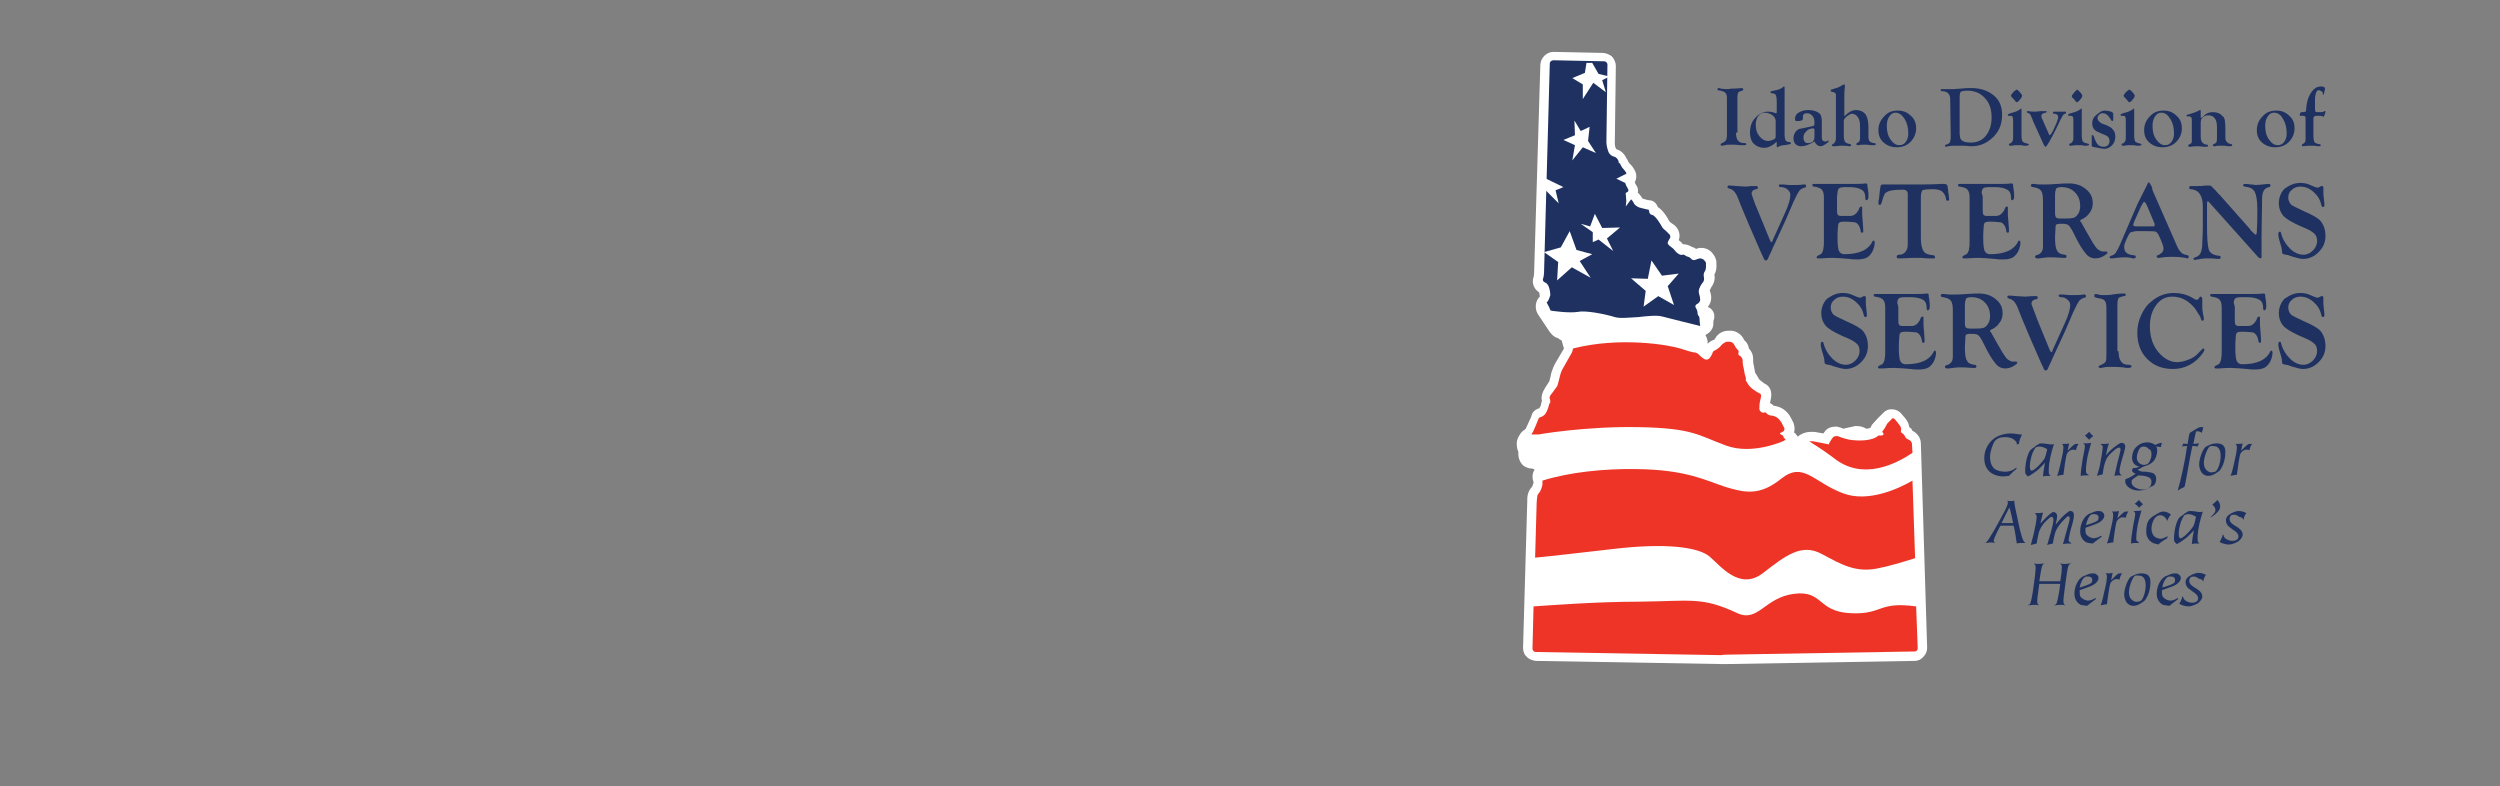 <?xml version="1.0" encoding="utf-8"?>
<!-- Generator: Adobe Illustrator 24.3.0, SVG Export Plug-In . SVG Version: 6.00 Build 0)  -->
<svg version="1.1" id="Layer_1" xmlns="http://www.w3.org/2000/svg" xmlns:xlink="http://www.w3.org/1999/xlink" x="0px" y="0px"
	 viewBox="0 0 477 150" style="enable-background:new 0 0 477 150;" xml:space="preserve">
<rect x="0" y="0" width="477" height="150" fill="#808080" stroke="none"/>
<style type="text/css">
	.st0{fill:#FFFFFF;}
	.st1{fill:#1E3160;}
	.st2{fill:#ED3426;}
</style>
<g>
	<path class="st0" d="M328.5,125.8l-35.4-0.6c-0.4,0-0.8-0.2-1.1-0.5c-0.3-0.3-0.4-0.7-0.4-1.1l0.8-27.9c0-0.3,0.1-0.9,0.1-1.2
		c0.1-0.4,0.3-0.9,0.6-1.2c0,0,0.1-0.2,0.2-0.5l0.2-0.7c0-0.1,0-0.5,0-0.6c-0.4-1-0.1-1.5,0.2-1.8c0.1-0.1,0.2-0.5,0.3-0.7
		c0,0-0.3-0.3-0.3-0.4l0,0c-0.4,0-0.8-0.2-1.1-0.3c-0.1,0-0.2,0-0.3,0c-0.3,0-0.6-0.1-0.8-0.2c-0.5-0.3-0.8-1-0.8-1.7v-0.2
		c0-0.2,0-0.5-0.1-0.6c-0.2-0.4-0.3-1-0.2-1.4c0.1-0.5,0.4-1.2,0.9-1.6l0.3-0.3c0.2-0.1,0.4-0.5,0.5-0.7c0.4-0.9,0.9-2,1.1-2.3
		c0-0.4,0.3-0.8,0.9-0.9c0.1,0,0.4-0.2,0.4-0.3c0.1-0.2,0.3-0.6,0.4-0.9c0,0,0.2-0.8,0.3-1c0-0.1,0-0.2,0-0.2
		c-0.3-0.5,0-1.2,0.3-1.6l0.1-0.1l0.2-0.2c0,0,0.1-0.2,0.3-0.5c0.3-0.5,0.5-0.8,0.7-0.9c0.1-0.3,0.3-1.2,0.5-1.9
		c0.1-0.4,0.3-1,0.6-1.4l1.7-3c0.1-0.1,0.1-0.4,0.1-0.5l-0.4-1.5c0-0.1-0.2-0.4-0.3-0.5l-0.5-0.4c-0.2-0.2-0.5-0.3-0.5-0.3
		c-0.6-0.1-1.1-0.8-1.2-1l-2.2-3.3c-0.4-0.7-0.3-1.6,0.2-2.1l0.1-0.1c0.1-0.1,0.2-0.3,0.2-0.4c0-0.3-0.1-0.8-0.1-1.1l-0.1-0.3
		c0-0.1-0.1-0.2-0.2-0.3c-0.7-0.3-1.1-1.1-0.8-1.9c0.1-0.2,0.1-0.6,0.1-0.9l1.2-40c0-0.8,0.7-1.5,1.6-1.5l9.7,0.1
		c0.9,0,1.5,0.7,1.5,1.5l-0.2,14.9c0,0.2,0.1,0.7,0.2,0.9l0.2,0.6c0,0.1,0.2,0.2,0.3,0.3l0.3,0.1c0.6,0.2,1.1,0.8,1.3,1.4
		c0.1,0.1,0.3,0.3,0.3,0.5c0.1,0.2,0.3,0.5,0.4,0.6c0.3,0.3,0.6,0.8,0.8,1.1c0.3,0.5,0.2,1.3-0.2,1.8v0.2c0.1,0.2,0.3,0.6,0.4,0.8
		c0.2,0.4,0.3,0.8,0.2,1.2c0,0.1-0.1,0.1-0.1,0.2c0.3,0.3,0.7,0.7,0.9,1l0.2,0.4c0.1,0.1,0.3,0.3,0.5,0.3c0.5,0.1,1.2,0.3,1.4,0.3
		l0,0c0.4,0,0.8,0.2,1,1v0.1c0.8,0.3,1.7,1.5,2.2,2.5c0.1,0.2,0.4,0.5,0.6,0.6l0.6,0.4c0.7,0.5,0.9,1.4,0.4,2.1c0,0-0.1,0.1-0.1,0.3
		c0.1,0.1,0.3,0.2,0.3,0.3c0.1,0.1,0.2,0.2,0.3,0.2l0.3,0.3l0.1,0.1c0.1,0.2,0.4,0.4,0.6,0.5c0.1,0,0.1,0.1,0.2,0.1l0,0h0.2
		c0.4,0,0.9,0.2,1.2,0.5h0.1c0.5,0.1,0.8,0.5,0.9,0.6l0,0c0.2-0.1,0.5-0.2,0.7-0.3c0.1,0,0.3-0.1,0.4-0.1c0.5,0,1.1,0.3,1.4,0.8
		c0.2,0.2,0.4,0.6,0.4,0.9c0,0.2,0.1,0.6,0,1c0,0.4-0.1,1-0.4,1.4c0,0,0,0.1,0,0.2v0.1c0.1,0.6,0,1.3-0.4,1.8
		c-0.1,0.1-0.4,0.5-0.5,0.8l-0.1,0.2c0,0.1-0.1,0.2,0,0.3c0.2,0.4,0.3,1,0.3,1.4c0,0.6-0.3,1.1-0.7,1.5c0.1,0.3,0.3,0.8,0.3,1.1l0,0
		c0.3,0,0.6,0.1,0.8,0.4c0.3,0.4,0.2,0.8,0.2,1c-0.1,0.3-0.1,0.7-0.1,0.8c0,0.7-0.6,1.3-1.3,1.5c-0.1,0-0.2,0.1-0.3,0.1
		c0,0.1-0.1,0.3-0.1,0.4s0.1,0.4,0.1,0.5c0.5,0.7,0.6,1.5,0.1,1.9l-0.2,0.2c0.4,0.2,0.8,0.5,1,0.8l0.1,0.1c0.1,0.1,0.2,0.2,0.3,0.2
		c0.2-0.2,0.3-0.5,0.3-0.6c0.1-0.5,0.5-0.9,1.3-1.2c0.1-0.1,0.4-0.3,0.5-0.4l0.2-0.2c0.3-0.5,1-0.9,1.7-0.9h0.1h0.4
		c0.7,0,1.4,0.6,1.6,1.2c0.1,0.2,0.2,0.4,0.3,0.5c0.4,0.3,0.6,0.8,0.5,1.2c0.4,0.3,0.7,0.9,0.8,1.5v0.3c0,0.3,0.1,0.8,0.1,1.1
		l0.2,1.1c0.1,0.2,0.2,0.7,0.4,0.9l0.5,0.8c0.1,0.2,0.4,0.5,0.6,0.7c0.4,0.3,0.9,0.6,1,0.7c0.7,0.2,0.9,1.1,0.6,2.2
		c-0.1,0.3-0.2,0.8-0.2,1.1v0.3h0.2c0.5,0,0.9,0.4,0.9,0.5c0.1,0.1,0.3,0.2,0.3,0.2c0.5,0,1.2,0.2,1.6,0.5c0.5,0.3,0.9,0.8,1.2,1.3
		l0.5,1c0.2,0.4,0.2,0.8,0.1,1.2c-0.1,0.1-0.1,0.3-0.2,0.4c0,0.1,0.1,0.2,0.1,0.2l0.1,0.1c0.6,0.3,1,1,1,1.7
		c0.2,0.1,0.3,0.2,0.5,0.3c0.2-0.5,0.5-0.9,0.9-1.2l0.2-0.1c0.4-0.2,0.9-0.4,1.5-0.4c0.1,0,0.2,0,0.4,0c0.3,0.1,1.6,0.3,2.4,0.4
		c0.2-0.3,0.4-0.6,0.6-0.9c0.3-0.4,0.8-0.6,1.4-0.6h0.1h0.1c0.4,0.1,0.9,0.2,1.2,0.4l0,0c0,0,0,0,0.1,0s0.1,0,0.2,0l0.5-0.1
		c0.4-0.1,1-0.3,1.3-0.3l0.4-0.1c0.1,0,0.2,0,0.4,0c0.4,0,1.1,0.2,1.5,0.6l0,0h0.1l0.3-0.1c0.3-0.1,0.8-0.2,1.2-0.3
		c0,0,0.1,0,0.3-0.1c0-0.3,0.1-0.6,0.3-0.9s0.6-0.8,0.9-1l0.9-1c0.1-0.1,0.4-0.4,0.8-0.4h0.1h0.1c0.2,0,0.6,0,1.3,0.8
		c0.2,0.3,0.6,0.7,0.8,1c0.2,0.4,0.4,0.8,0.4,1.2c0.3,0.2,0.6,0.5,0.7,0.9c0,0,0.1,0.1,0.2,0.1c0.7,0.3,1.2,1,1.2,1.7l1.2,39
		c0,0.4-0.1,0.8-0.4,1.1s-0.7,0.5-1.1,0.5l-35.5,0.6c-0.2,0-0.4,0-0.7,0C328.9,125.8,328.7,125.8,328.5,125.8z"/>
	<path class="st0" d="M296.4,11.7L296.4,11.7l9.7,0.1c0.4,0,0.6,0.3,0.6,0.6l-0.2,14.9c0,0.3,0.1,0.9,0.2,1.2l0.2,0.6
		c0.1,0.3,0.5,0.7,0.8,0.8L308,30c0.3,0.1,0.7,0.5,0.8,0.8l0.1,0.5c0.1-0.1,0.1-0.1,0.1-0.1c0.1,0,0.1,0.1,0.1,0.1
		c0.1,0.3,0.4,0.8,0.6,1s0.5,0.6,0.6,0.8s0.1,0.6-0.1,0.9c-0.2,0.2-0.2,0.7-0.1,1s0.3,0.8,0.5,1.1s0.1,0.6-0.2,0.7
		c-0.3,0.1-0.3,0.4,0,0.6l0.3,0.3c0.3,0.2,0.7,0.6,0.9,0.9l0.2,0.4c0.2,0.3,0.6,0.6,1,0.7c0,0,1.4,0.4,1.6,0.4l0,0l0,0
		c0.2,0,0.1,0.9,0.7,1c0.7,0.1,1.8,2.1,1.8,2.1c0.2,0.3,0.5,0.7,0.8,0.9l0.6,0.4c0.3,0.2,0.4,0.6,0.2,0.9c0,0-0.2,0.4-0.4,0.8
		c-0.1,0.4,0.8,0.9,1,1.1s0.2,0.2,0.2,0.2c0.2,0.3,0.6,0.6,0.8,0.8c0.2,0.1,0.5,0.2,0.7,0.2h0.1h0.1c0.2,0,0.5,0.1,0.7,0.3
		c0,0,0,0,0.3,0.1s0.5,0.3,0.5,0.3c0.2,0.2,0.5,0.3,0.7,0.3c0.1,0,0.1,0,0.1,0c0.2-0.1,0.6-0.2,0.9-0.3c0.1,0,0.1,0,0.2,0
		c0.3,0,0.5,0.2,0.7,0.4c0,0,0.3,0.4,0.3,0.5c0,0.2,0,0.8,0,0.8c0,0.3-0.1,0.7-0.3,0.9c-0.1,0.1-0.2,0.5-0.1,0.9v0.1
		c0.1,0.3,0,0.8-0.2,1s-0.5,0.7-0.6,1l-0.1,0.2c-0.1,0.3-0.2,0.8,0,1c0.1,0.2,0.2,0.7,0.2,1.1c0,0.3-0.2,0.7-0.6,0.8
		c0,0-0.2,0.1-0.3,0.3c-0.1,0.2,0.1,0.5,0.1,0.5c0.2,0.3,0.3,0.8,0.3,1c0,0.3,0.2,0.6,0.6,0.8c0,0,0,0,0.2,0c0,0,0.1,0,0.2,0l0,0
		c0.2,0,0.1,0.3,0.1,0.3c-0.1,0.3-0.2,0.8-0.2,1.1s-0.3,0.6-0.6,0.6c0,0-0.5,0.1-0.7,0.3s-0.3,0.9-0.3,0.9c0,0.3,0.1,0.9,0.3,1.1
		c0,0,0.4,0.6,0.2,0.8c-0.2,0.2-0.2,0.2-0.2,0.2c-0.3,0.1-0.5,0.4-0.5,0.7c0,0.3,0.2,0.6,0.5,0.6c0.3,0.1,0.7,0.3,0.9,0.6l0.1,0.1
		c0.2,0.3,0.6,0.6,0.9,0.6h0.1c0.3,0,0.6-0.2,0.7-0.4c0,0,0.4-0.7,0.5-1c0-0.2,0.7-0.5,0.7-0.5c0.3-0.1,0.8-0.5,0.9-0.8l0.2-0.2
		c0.2-0.3,0.6-0.5,0.9-0.5c0,0,0,0,0.1,0h0.4c0.4,0,0.7,0.3,0.9,0.6c0.1,0.3,0.4,0.7,0.6,0.9c0.2,0.2,0.3,0.4,0.2,0.6
		c-0.1,0.2,0.1,0.5,0.3,0.6c0.3,0.1,0.5,0.5,0.5,0.9v0.3c0,0.3,0.1,0.9,0.2,1.2l0.2,1.1c0.1,0.3,0.3,0.9,0.5,1.1l0.5,0.8
		c0.2,0.3,0.6,0.7,0.9,0.9c0,0,0.9,0.7,1.3,0.8c0.3,0.1,0.1,1.1,0.1,1.1c-0.1,0.3-0.2,0.9-0.2,1.2v0.4c0,0.3,0.2,0.7,0.5,0.9
		c0,0,0.2,0.1,0.3,0.1s0.1,0,0.2,0h0.1c0.1,0,0.3,0.1,0.3,0.1c0.2,0.3,0.7,0.5,1,0.5s0.9,0.2,1.1,0.4l0,0c0.3,0.2,0.7,0.6,0.8,0.9
		l0.5,1c0.2,0.3,0,0.7-0.3,0.8l-0.2,0.1c-0.3,0.1-0.4,0.3-0.1,0.4s0.5,0.3,0.5,0.5s0.3,0.4,0.6,0.5c0.3,0.1,0.5,0.5,0.4,0.8
		s0.1,0.7,0.4,0.8c0.3,0.1,0.8,0.4,1,0.6c0,0,0.1,0.1,0.2,0.1s0.2,0,0.3-0.1c0.3-0.2,0.3-0.5,0.3-0.5c0-0.3,0.3-0.8,0.6-1l0.2-0.1
		c0.2-0.2,0.6-0.3,1-0.3c0.1,0,0.1,0,0.2,0c0,0,2.7,0.4,3.1,0.6l0,0l0,0c0,0,0,0-0.1,0c0-0.1,0.1-0.4,0.1-0.4
		c0.2-0.3,0.4-0.7,0.6-0.9c0.1-0.2,0.4-0.3,0.7-0.3h0.1c0.3,0,0.7,0.2,0.9,0.3c0.1,0.1,0.3,0.1,0.5,0.1s0.3,0,0.5-0.1l0.5-0.1
		c0.3-0.1,0.9-0.2,1.3-0.3l0.4-0.1c0.1,0,0.1,0,0.2,0c0.3,0,0.6,0.1,0.8,0.3c0.2,0.2,0.5,0.3,0.8,0.3c0.1,0,0.2,0,0.2,0l0.3-0.1
		c0.3-0.1,0.9-0.2,1.2-0.4c0,0,0.2-0.1,0.4-0.1c0,0,0,0,0.1,0c0.2,0,0.3,0,0.3,0l0,0c0.4,0,0.5-0.2,0.4-0.5c0,0,0,0-0.2-0.2
		s0-0.5,0-0.5c0.2-0.3,0.6-0.7,0.8-1l0.1-0.1c0.2-0.3,0.6-0.7,0.9-0.9c0,0,0.1-0.1,0.3-0.2l0,0c0.2,0,0.6,0.5,0.6,0.5
		c0.2,0.3,0.5,0.7,0.7,0.9c0.2,0.2,0.3,0.6,0.2,0.9c-0.1,0.2,0.1,0.5,0.3,0.6s0.5,0.3,0.5,0.6c0.1,0.2,0.4,0.5,0.7,0.6l0,0
		c0.3,0.1,0.6,0.5,0.6,0.8l1.2,39c0,0.3-0.3,0.6-0.6,0.6l-35.5,0.6c-0.2,0-0.4,0-0.6,0s-0.5,0-0.7,0l-35.4-0.6
		c-0.4,0-0.6-0.3-0.6-0.6l0.8-27.9c0-0.3,0.1-0.8,0.1-1s0.2-0.5,0.3-0.7c0.1-0.1,0.4-0.5,0.5-0.9l0.2-0.7c0.1-0.3,0.1-0.9,0-1.2
		c0,0-0.3-0.7-0.1-0.8c0.2-0.1,0.7-1.4,0.7-1.5s-0.4-0.5-0.4-0.5c-0.2-0.3-0.4-0.5-0.5-0.6c0,0-0.1-0.1-0.2-0.1s-0.1,0-0.2,0h-0.1
		c-0.2,0-0.5-0.1-0.8-0.3c0,0,0,0-0.1-0.1s-0.1-0.1-0.1-0.1c-0.1,0.1-0.3,0.2-0.5,0.2c-0.1,0-0.2,0-0.3-0.1
		c-0.2-0.2-0.4-0.6-0.4-0.9v-0.2c0-0.3-0.1-0.8-0.2-1s-0.2-0.6-0.1-0.9c0-0.3,0.3-0.7,0.5-0.9l0.3-0.3c0.3-0.2,0.6-0.7,0.8-1
		c0,0,1.2-2.5,1.1-2.6c0-0.1,0.3-0.2,0.3-0.2c0.3-0.1,0.8-0.4,1-0.7c0.2-0.3,0.4-0.8,0.5-1.1c0,0,0.2-0.7,0.3-0.9
		c0.1-0.1,0.1-0.1,0.1-0.1c0-0.3,0-0.6-0.1-0.7s0-0.5,0.2-0.8c0,0,0,0,0.1-0.1s1-1.5,1.1-1.5c0.1-0.1,0.6-2.2,0.6-2.2
		c0.1-0.3,0.3-0.9,0.5-1.2l1.7-3c0.2-0.3,0.2-0.8,0.2-1.2l-0.4-1.5c-0.1-0.3-0.4-0.8-0.7-1l-0.5-0.4c-0.3-0.2-0.7-0.4-0.8-0.4
		c-0.2,0-0.5-0.3-0.7-0.6l-2.2-3.3c-0.2-0.3-0.1-0.7,0.1-1l0.1-0.1c0.3-0.2,0.5-0.7,0.5-1.1V56c0-0.3-0.1-0.9-0.2-1.2l-0.1-0.3
		c-0.1-0.3-0.4-0.7-0.7-0.8c-0.3-0.1-0.5-0.5-0.4-0.7c0.1-0.3,0.2-0.8,0.2-1.1l1.2-40C295.8,11.9,296,11.7,296.4,11.7 M296.4,9.9
		c-1.3,0-2.4,1.1-2.5,2.4l-1.2,40c0,0.2-0.1,0.5-0.1,0.6c-0.4,1.1,0.1,2.3,1.1,2.9v0.1c0,0.2,0.1,0.5,0.1,0.7l0,0
		c-0.9,0.8-1,2.3-0.4,3.3l2.2,3.3c0.2,0.3,0.8,1.1,1.6,1.3c0.1,0,0.2,0.1,0.3,0.2L298,65c0,0,0,0,0,0.1l0.4,1.4l-1.7,2.9
		c-0.3,0.5-0.5,1.2-0.7,1.7c-0.1,0.6-0.3,1.3-0.4,1.7c-0.2,0.2-0.3,0.5-0.6,0.9c-0.1,0.2-0.2,0.3-0.3,0.4l0,0l0.1-0.1l-0.1,0.2
		c-0.4,0.6-0.7,1.5-0.5,2.3c-0.1,0.2-0.1,0.4-0.2,0.8c0,0.1-0.2,0.4-0.3,0.6l0,0c-0.8,0.2-1.4,0.8-1.5,1.5c-0.2,0.4-0.6,1.4-1,2.2
		c0,0.1-0.2,0.3-0.3,0.4l-0.3,0.2c-0.6,0.5-1.1,1.4-1.2,2.2c0,0.5,0,1.2,0.3,1.8c0,0.1,0,0.2,0,0.2v0.2c0,1,0.5,2,1.2,2.4
		c0.4,0.2,0.8,0.4,1.3,0.4c0.1,0,0.1,0,0.2,0c0.1,0.1,0.3,0.1,0.4,0.2c-0.3,0.5-0.6,1.2-0.2,2.4v0.1l-0.2,0.6c0,0.1-0.1,0.1-0.1,0.2
		c-0.4,0.4-0.7,1-0.8,1.5c-0.1,0.4-0.1,0.9-0.1,1.3l-0.8,27.9c0,0.6,0.2,1.3,0.7,1.7c0.4,0.5,1.1,0.7,1.7,0.8l35.4,0.6
		c0.2,0,0.4,0,0.7,0c0.2,0,0.5,0,0.7,0l35.5-0.6c0.7,0,1.3-0.3,1.7-0.8c0.5-0.5,0.7-1.1,0.7-1.7l-1.2-39c0-1-0.7-2-1.6-2.4
		c-0.1-0.3-0.3-0.5-0.6-0.7c-0.1-0.5-0.2-0.9-0.5-1.3c-0.2-0.3-0.5-0.7-0.8-1c-0.6-0.8-1.3-1.1-2-1.1h-0.2h-0.2
		c-0.7,0.1-1.1,0.5-1.3,0.7l-0.9,0.9l-0.1,0.1c-0.3,0.3-0.7,0.8-1,1.1c-0.2,0.2-0.3,0.5-0.4,0.7c-0.2,0.1-0.5,0.2-0.8,0.2
		c-0.5-0.3-1.1-0.5-1.7-0.5c-0.2,0-0.4,0-0.5,0l-0.4,0.1c-0.4,0.1-1,0.2-1.4,0.3l-0.4,0.1c-0.4-0.2-0.8-0.3-1.2-0.4
		c-0.1,0-0.2,0-0.3,0c-0.8,0-1.6,0.3-2,0.9c-0.1,0.1-0.2,0.3-0.3,0.4c-0.7-0.1-1.5-0.3-1.9-0.3c-0.2,0-0.3,0-0.5,0
		c-0.7,0-1.4,0.2-1.9,0.5l-0.2,0.1c-0.1,0.1-0.2,0.2-0.4,0.3c-0.2-0.3-0.4-0.6-0.7-0.8c0.2-0.6,0.1-1.2-0.1-1.8l-0.5-1
		c-0.3-0.6-0.9-1.3-1.4-1.6c-0.5-0.4-1.3-0.6-1.9-0.7c-0.2-0.2-0.4-0.4-0.7-0.5c0-0.1,0.1-0.3,0.1-0.4c0.5-1.9-0.2-2.9-1.1-3.3
		c-0.2-0.1-0.5-0.4-0.8-0.6c-0.1-0.1-0.4-0.3-0.4-0.5l-0.5-0.8c-0.1-0.1-0.2-0.4-0.2-0.6l-0.2-1.1c-0.1-0.2-0.1-0.7-0.1-0.9v-0.3
		c0-0.7-0.3-1.4-0.8-1.9c-0.1-0.5-0.3-1.1-0.8-1.5l-0.1-0.1c-0.4-1-1.4-1.7-2.4-1.8H330c-0.1,0-0.1,0-0.2,0c-1,0-2,0.5-2.5,1.4
		l-0.1,0.2l-0.1,0.1c-0.6,0.2-1,0.5-1.3,0.8c0.1-0.5-0.1-1.1-0.4-1.7c0.9-0.4,1.6-1.3,1.5-2.3c0-0.1,0-0.4,0.1-0.6
		c0.2-0.6,0.1-1.3-0.3-1.8c-0.2-0.3-0.5-0.5-0.8-0.6v-0.1c0.4-0.5,0.6-1.1,0.6-1.7c0-0.4-0.1-0.9-0.3-1.4l0,0
		c0.1-0.2,0.3-0.5,0.3-0.6c0.5-0.6,0.8-1.6,0.6-2.4c0.3-0.5,0.4-1.1,0.4-1.6c0-0.8,0-1.1-0.1-1.2c0-0.1-0.1-0.6-0.6-1.2
		c-0.5-0.7-1.3-1.1-2.2-1.1c-0.2,0-0.5,0-0.7,0.1c-0.1,0-0.2,0.1-0.3,0.1c-0.2-0.2-0.5-0.3-0.8-0.4c-0.5-0.3-1.1-0.5-1.6-0.5
		c0,0,0,0-0.1,0c-0.1-0.1-0.2-0.2-0.2-0.2l-0.1-0.2l-0.2-0.1l-0.2-0.2c0,0,0,0-0.1-0.1c0.4-1,0-2.2-0.9-2.9l-0.6-0.4
		c-0.1-0.1-0.2-0.2-0.3-0.3c-0.9-1.7-1.7-2.4-2.2-2.7c-0.4-1.2-1.4-1.3-1.7-1.3c-0.2,0-0.8-0.2-1.2-0.3l0,0l-0.2-0.3
		c-0.2-0.3-0.4-0.6-0.7-0.8c0.1-0.6,0-1.1-0.4-1.6c0-0.1-0.1-0.2-0.2-0.4c0.4-0.7,0.4-1.6,0-2.3c-0.2-0.4-0.6-1-1-1.3
		c0-0.1-0.2-0.2-0.2-0.3c-0.1-0.2-0.2-0.5-0.4-0.7c-0.3-0.8-1-1.4-1.8-1.7h-0.1l-0.2-0.4c0-0.1-0.1-0.4-0.1-0.6l0.2-14.9
		c0-1.3-1.1-2.4-2.4-2.5L296.4,9.9L296.4,9.9L296.4,9.9L296.4,9.9z"/>
</g>
<g>
	<path class="st1" d="M295.1,57.7c0.4,0.7,0.6,1.2,0.6,1.2l0.1,0.3l0.3,0.1c0.1,0,3.3,0.5,5,0.2c1.4-0.3,5.1,0.4,7,1
		c1,0.3,2.6,0.1,4.5,0c1.7-0.2,3.6-0.4,4.6-0.1c2.3,0.6,6.4,1.6,6.4,1.6l0.8,0.2l-0.1-0.8c0-0.2,0-0.6-0.1-1
		c-0.2-0.2-0.3-0.4-0.3-0.6c0-0.3-0.1-0.7-0.3-1c0,0-0.2-0.3-0.1-0.5s0.3-0.3,0.3-0.3c0.3-0.1,0.6-0.5,0.6-0.8s-0.1-0.8-0.2-1.1
		c-0.1-0.2-0.1-0.7,0-1l0.1-0.2c0.1-0.3,0.4-0.8,0.6-1s0.3-0.7,0.2-1v-0.1c-0.1-0.3,0-0.7,0.1-0.9c0.1-0.1,0.3-0.5,0.3-0.9
		c0,0,0-0.6,0-0.8s-0.3-0.5-0.3-0.5c-0.2-0.3-0.6-0.4-0.9-0.4c-0.3,0.1-0.7,0.2-0.9,0.3c-0.2,0.1-0.6,0-0.8-0.3c0,0-0.3-0.3-0.5-0.3
		c-0.3-0.1-0.3-0.1-0.3-0.1c-0.3-0.2-0.6-0.4-0.8-0.3c-0.2,0.1-0.5,0-0.8-0.2s-0.6-0.5-0.8-0.8c0,0,0,0-0.2-0.2s-1.1-0.7-1-1.1
		s0.4-0.8,0.4-0.8c0.2-0.3,0.1-0.7-0.2-0.9l-0.6-0.6c-0.3-0.2-0.7-0.6-0.8-0.9c0,0-1.1-2-1.8-2.1s-0.5-1.1-0.7-1
		c-0.2,0-1.7-0.4-1.7-0.4c-0.3-0.1-0.8-0.4-1-0.7l-0.2-0.4c-0.2-0.3-0.6-0.7-0.9-0.9l-0.3-0.3c-0.3-0.2-0.3-0.5,0-0.6
		s0.4-0.4,0.2-0.7c-0.2-0.3-0.4-0.7-0.5-1.1c-0.1-0.3,0-0.8,0.1-1c0.2-0.2,0.2-0.6,0.1-0.9c-0.1-0.2-0.4-0.6-0.6-0.8s-0.5-0.7-0.6-1
		c0,0-0.1-0.2-0.2,0l-0.1-0.5c-0.1-0.3-0.4-0.7-0.8-0.8l-0.3-0.1c-0.3-0.1-0.7-0.5-0.8-0.8l-0.2-0.6c-0.1-0.3-0.2-0.9-0.2-1.2
		l0.2-14.9c0-0.3-0.3-0.6-0.6-0.6l-9.7-0.2c-0.4,0-0.7,0.3-0.7,0.6l-1.1,40c0,0.3-0.1,0.9-0.2,1.1c-0.1,0.3,0.1,0.6,0.4,0.7
		s0.6,0.5,0.7,0.8l0.1,0.3c0.1,0.3,0.2,0.9,0.2,1.2v0.1C295.6,57,295.4,57.5,295.1,57.7z"/>
	<g>
		<g>
			<path class="st2" d="M349.9,87.4c5.5,4.4,11.9,1.1,15-1l-0.1-1.7c0-0.3-0.3-0.7-0.6-0.8l0,0c-0.3-0.1-0.7-0.4-0.7-0.6
				c-0.1-0.2-0.3-0.5-0.5-0.6s-0.4-0.3-0.3-0.6c0.1-0.2,0-0.6-0.2-0.9c-0.2-0.2-0.5-0.7-0.7-0.9c0,0-0.4-0.5-0.6-0.5
				s-0.3,0.2-0.3,0.2c-0.2,0.2-0.6,0.6-0.8,0.8c-0.3,0.6-0.6,1.1-1,1.6l0,0c0.2,0.2,0.2,0.2,0.2,0.2c0.2,0.3,0,0.5-0.4,0.5
				c0,0-0.1,0-0.4,0h-0.1c-1,1-3.6,1.1-5.5,0.8c-1.1-0.2-2-0.6-2.3-0.7c-0.3,0-0.6,0-0.8,0.2c0,0-0.1,0-0.1,0.1
				c-0.2,0.2-0.4,0.6-0.6,0.9c0,0-0.2,0.3-0.1,0.4c-0.4-0.1-3.1-0.6-3.1-0.6c-0.2,0-0.4,0-0.7,0C346.3,84.9,347.9,85.9,349.9,87.4z"
				/>
			<path class="st2" d="M326.2,106.2c2.1,1.8,5.7,6.5,10.1,3.2c4.4-3.4,7.4-5.8,11.3-3.7s6.4,3.5,10.4,2.8c2.2-0.4,5.2-1.3,7.4-2
				l-0.5-14.8c-2.4,1.4-8.4,4.3-13.3,2.4c-5.6-2.1-7.5-6.1-11.7-2.8c-4.2,3.4-7,2.7-10.7,1.6c-3.7-1.2-7.4-3.3-17-3.4
				c-6.2-0.1-12.8,0.6-17.9,2.2c0,0.3,0,0.6,0,0.8l-0.2,0.7c-0.1,0.3-0.3,0.7-0.5,0.9c-0.1,0.1-0.3,0.4-0.3,0.7c0,0.2-0.1,0.7-0.1,1
				l-0.3,10.6c3.2-0.3,8.3-0.9,14.4-1.6C317.9,103.5,324.1,104.4,326.2,106.2z"/>
			<path class="st2" d="M332.9,71.4l-0.2-1.1c-0.1-0.3-0.2-0.9-0.2-1.2v-0.3c0-0.3-0.2-0.7-0.5-0.9c-0.3-0.1-0.4-0.4-0.3-0.6
				s0-0.5-0.2-0.6c-0.2-0.2-0.4-0.5-0.6-0.9c-0.1-0.3-0.5-0.6-0.9-0.6h-0.4c-0.1,0-0.3,0-0.4,0.1c-0.2,0.1-0.3,0.2-0.5,0.3l-0.1,0.1
				l-0.2,0.2c-0.2,0.3-0.6,0.6-0.9,0.8c0,0-0.7,0.3-0.7,0.5s-0.5,1-0.5,1c-0.2,0.3-0.6,0.5-0.9,0.4s-0.7-0.4-0.9-0.6l-0.1-0.1
				c-0.2-0.2-0.5-0.5-0.8-0.6c-0.9-0.1-1.7-0.4-3-0.8c-2.2-0.7-11.5-2.3-20.5,0c0,0.3-0.1,0.6-0.2,0.8l-1.7,3
				c-0.2,0.3-0.4,0.8-0.5,1.2c0,0-0.5,2.1-0.6,2.2s-1,1.4-1.1,1.5s-0.1,0.1-0.1,0.1c-0.2,0.3-0.3,0.6-0.2,0.8
				c0.1,0.1,0.1,0.5,0.1,0.7c0,0,0,0-0.1,0.1s-0.3,0.9-0.3,0.9c-0.1,0.3-0.3,0.8-0.5,1.1c-0.2,0.3-0.6,0.6-1,0.7
				c0,0-0.3,0.1-0.3,0.2s-1.1,2.6-1.1,2.6c-0.1,0.1-0.2,0.3-0.3,0.5h1.3c0,0,9-1.6,19.3-1.4s11.3,1.6,16.5,3.5
				c5.1,1.9,11.1-0.9,11.1-0.9s0.1-0.1,0.3-0.3c-0.2-0.1-0.4-0.3-0.4-0.4c0-0.2-0.2-0.4-0.5-0.5s-0.2-0.3,0.1-0.4l0.2-0.1
				c0.3-0.1,0.5-0.5,0.3-0.8l-0.5-1c-0.2-0.3-0.5-0.7-0.8-0.9l0,0c-0.3-0.2-0.8-0.4-1.1-0.4c-0.3,0-0.8-0.2-1-0.5
				c0,0-0.2-0.2-0.3-0.1c-0.2,0.1-0.5,0-0.5,0c-0.3-0.1-0.6-0.5-0.5-0.9v-0.4c0-0.3,0.1-0.9,0.2-1.2c0,0,0.3-1-0.1-1.1
				c-0.3-0.1-1.3-0.8-1.3-0.8c-0.3-0.2-0.7-0.6-0.9-0.9l-0.5-0.8C333.2,72.2,333,71.7,332.9,71.4z"/>
			<path class="st2" d="M329.8,124.9l35.5-0.6c0.4,0,0.6-0.3,0.6-0.6l-0.3-8c-7.4-1-6.3,1.6-12.5,1.3c-6.4-0.3-5.2-4.4-10.8-3.7
				c-5.6,0.7-6.8,5.5-10.8,3.7c-6.8-3.2-8.9-2.3-18.8-2.2c-8,0-17.1,0.7-20.1,0.9l-0.2,8.1c0,0.3,0.3,0.6,0.6,0.6l35.4,0.6
				C328.9,124.9,329.5,124.9,329.8,124.9z"/>
		</g>
		<g>
			<polygon class="st0" points="297.1,53.5 297.3,50 294.6,48.1 297.8,47.2 299.5,44.1 300.8,47.7 303.8,48.5 301.4,49.8 303.5,53 
				299.9,51 			"/>
			<polygon class="st0" points="315.1,49.7 314.4,53.2 311.2,53.1 314,55.5 313.6,58.5 316.4,56.5 319.4,58.2 318.2,54.6 
				320.3,52.2 317.1,52.6 			"/>
			<polygon class="st0" points="301.6,42.7 303.4,43.2 304.3,40.8 305.7,43.5 309.1,43.4 306.6,45.5 307.8,47.9 305,45.7 
				303.9,46.2 303.9,44.3 			"/>
			<polygon class="st0" points="310.8,32.9 308.4,34.1 310.5,35.1 310.8,33.7 			"/>
			<polygon class="st0" points="310.3,38.4 310.2,39.4 311.3,37.9 310.2,37 			"/>
			<polygon class="st0" points="294.9,36.3 297.4,38.8 296.8,36.3 298.3,35.7 294.8,34 294.6,35.5 			"/>
			<polygon class="st0" points="300.4,23 300.5,25.8 298.3,26.7 300.5,27.7 300,30.6 302,28.1 304.5,29.2 303,26.9 303.3,24.2 
				301.6,25 			"/>
			<polygon class="st0" points="302.7,12 302.4,13.9 300,14.9 302,16.1 302,18.9 304,15.8 306.4,17.6 305.7,15.3 307.1,14.6 
				305,14.1 303.8,12 			"/>
		</g>
	</g>
</g>
<g>
	<path class="st1" d="M331.2,25.3l0.1,0.8c0.1,0.4,0.2,0.7,0.5,0.9c0.2,0.2,0.6,0.3,1,0.3c0.3,0,0.4,0.1,0.4,0.2
		c0,0.2-0.2,0.2-0.5,0.2c-0.1,0-0.4,0-0.6,0c-0.7-0.1-1.3-0.1-1.7-0.1c-0.5,0-1,0-1.3,0.1s-0.5,0.1-0.6,0.1s-0.2-0.1-0.2-0.2v-0.1
		l0.2-0.2c0.4-0.1,0.6-0.3,0.8-0.5c0.1-0.2,0.2-0.5,0.2-1v-0.7v-6.4c0-0.5-0.1-0.8-0.3-1c-0.2-0.2-0.5-0.3-0.9-0.4
		c-0.3,0-0.4-0.1-0.5-0.1s-0.1-0.1-0.1-0.2s0.1-0.2,0.2-0.2s0.2,0,0.4,0.1c0.2,0,0.5,0.1,1,0.1c0.3,0,0.7,0,1.1-0.1h0.6
		c0.5,0,1-0.1,1.3-0.1c0.2,0,0.3,0.1,0.3,0.2s0,0.2,0,0.2s-0.1,0.1-0.2,0.1c-0.4,0.1-0.6,0.2-0.7,0.3s-0.2,0.5-0.2,0.9v6.8
		C331.5,25.3,331.2,25.3,331.2,25.3z"/>
	<path class="st1" d="M340.5,19.1v6.6c0,0.5,0.1,0.9,0.2,1.1s0.4,0.3,0.7,0.3c0.2,0,0.3,0.1,0.3,0.2c0,0.2-0.1,0.2-0.2,0.2l-0.4,0.1
		l-0.7,0.1c-0.3,0-0.7,0.1-1.1,0.3c-0.1,0-0.2,0.1-0.2,0.1c-0.1,0-0.1,0-0.1-0.1v-0.7c0-0.1,0-0.1,0-0.2h-0.1c0,0-0.1,0-0.1,0.1
		c-0.3,0.3-0.6,0.5-1,0.7s-0.8,0.3-1.2,0.3c-0.8,0-1.5-0.3-2-0.8s-0.7-1.3-0.7-2.1c0-1.1,0.3-2.1,1-2.8c0.7-0.8,1.5-1.2,2.4-1.2
		c0.5,0,1,0.1,1.5,0.3h0.1c0.1,0,0.1-0.1,0.1-0.3v-1.9c0-0.7-0.1-1.1-0.2-1.3s-0.4-0.3-0.7-0.3c-0.2,0-0.3-0.1-0.3-0.2
		s0.1-0.2,0.2-0.2l0.4-0.1c0.7-0.1,1.4-0.3,1.8-0.7c0.1-0.1,0.2-0.1,0.2-0.1c0.1,0,0.1,0.1,0.1,0.3c0,0,0,0.1,0,0.2
		c0,0.2,0,0.4,0,0.5v0.4L340.5,19.1L340.5,19.1z M338.8,26v-2.9c0-0.4-0.2-0.8-0.6-1.1s-0.9-0.5-1.5-0.5c-0.5,0-0.9,0.2-1.2,0.6
		c-0.3,0.4-0.5,1-0.5,1.7c0,0.9,0.2,1.6,0.7,2.2s1,0.9,1.7,0.9c0.2,0,0.5-0.1,0.8-0.2s0.5-0.2,0.5-0.4
		C338.8,26.4,338.8,26.2,338.8,26L338.8,26z"/>
	<path class="st1" d="M346.1,24c0.1-0.2,0.1-0.5,0.1-0.6c0-0.5-0.1-1-0.4-1.3s-0.6-0.5-1-0.5c-0.5,0-0.8,0.2-0.8,0.6
		c0,0.1,0,0.2,0,0.2v0.2c0,0.4-0.4,0.5-1.2,0.5c-0.2,0-0.3-0.1-0.3-0.3c0,0,0-0.1,0-0.2s0-0.1,0-0.2c0.1-0.3,0.2-0.6,0.5-0.8
		c0.6-0.4,1.2-0.6,2-0.6c0.9,0,1.6,0.2,2.1,0.6c0.4,0.3,0.5,0.9,0.5,1.7c0,0.4,0,0.9,0,1.5c0,0.7,0,1.2,0,1.4c0,0.5,0.2,0.8,0.7,0.8
		c0.2,0,0.3,0,0.3-0.1c0.1,0,0.1-0.1,0.2-0.1s0.1,0,0.1,0.1s-0.1,0.3-0.3,0.4l-0.3,0.2l-0.3,0.2c-0.2,0.1-0.4,0.2-0.6,0.2
		c-0.5,0-0.9-0.3-1.2-0.9c-1,0.6-1.8,0.9-2.5,0.9c-0.5,0-0.8-0.1-1.1-0.4c-0.3-0.3-0.4-0.6-0.4-1.1c0-0.8,0.4-1.5,1.1-1.8
		C343.9,24.5,344.8,24.3,346.1,24L346.1,24z M346,24.5c-0.5,0-0.9,0.1-1.3,0.5s-0.6,0.7-0.6,1.2c0,0.7,0.3,1.1,0.8,1.1
		c0.4,0,0.7-0.1,0.9-0.2c0.1-0.1,0.2-0.2,0.3-0.4c0.1-0.2,0.1-0.6,0.1-1v-0.6v-0.2v-0.2C346.1,24.5,346.1,24.5,346,24.5L346,24.5z"
		/>
	<path class="st1" d="M351.8,22.9v3v0.2c0,0.4,0.1,0.7,0.2,0.9s0.3,0.3,0.6,0.4l0.4,0.1c0.1,0,0.2,0.1,0.2,0.2s-0.1,0.2-0.2,0.2
		s-0.2,0-0.3,0c-0.4-0.1-0.8-0.1-1.2-0.1c-0.2,0-0.6,0-1.2,0.1c-0.2,0-0.4,0-0.5,0c-0.2,0-0.3-0.1-0.3-0.2s0.1-0.1,0.2-0.2
		c0.4-0.2,0.6-0.6,0.6-1.2v-7.8v-0.4c0-0.2-0.1-0.3-0.2-0.4s-0.3-0.1-0.6-0.2c-0.1,0-0.2-0.1-0.2-0.2s0-0.2,0.1-0.2s0.3-0.1,0.6-0.2
		c0.5-0.1,1-0.3,1.4-0.6c0.3-0.1,0.4-0.2,0.5-0.2s0.1,0.1,0.1,0.2s0,0.2,0,0.4c-0.1,0.5-0.1,1.1-0.1,1.9v3.5c0,0.1,0,0.1,0,0.1
		l0.1-0.1c0.7-0.7,1.4-1.1,2.1-1.1c0.8,0,1.5,0.3,1.9,0.9c0.3,0.5,0.5,1.3,0.5,2.4v1.3v0.3c0,0.4,0,0.7,0.1,0.8
		c0,0.1,0.1,0.3,0.3,0.4c0.2,0.1,0.4,0.2,0.7,0.2c0.2,0,0.3,0.1,0.3,0.2s-0.1,0.2-0.2,0.2h-0.3h-0.3c-0.4,0-0.7-0.1-1-0.1
		c-0.6,0-1.1,0-1.5,0.1c-0.1,0-0.1,0-0.2,0s-0.2-0.1-0.2-0.2s0-0.1,0.1-0.2c0.2-0.1,0.4-0.2,0.5-0.4s0.1-0.5,0.1-0.9v-1.7
		c0-0.9-0.1-1.5-0.4-1.9c-0.3-0.5-0.7-0.7-1.3-0.7C352.6,22,352.1,22.3,351.8,22.9L351.8,22.9z"/>
	<path class="st1" d="M362.1,21.1c1,0,1.8,0.3,2.5,1c0.7,0.6,1,1.4,1,2.4s-0.4,1.9-1.1,2.6s-1.6,1-2.6,1s-1.8-0.3-2.5-0.9
		s-1-1.4-1-2.4s0.4-1.9,1.1-2.6C360.2,21.4,361,21.1,362.1,21.1L362.1,21.1z M361.7,21.5c-0.5,0-0.9,0.2-1.2,0.7
		c-0.3,0.4-0.5,1-0.5,1.8c0,1,0.2,1.9,0.7,2.6s1,1.1,1.7,1.1c0.5,0,0.9-0.2,1.2-0.6c0.3-0.4,0.5-0.9,0.5-1.6c0-1.1-0.2-2-0.7-2.8
		C362.9,21.9,362.3,21.5,361.7,21.5L361.7,21.5z"/>
	<path class="st1" d="M372.1,19c0-0.5-0.1-0.9-0.4-1.2s-0.7-0.4-1.2-0.4c-0.2,0-0.2-0.1-0.2-0.2s0-0.2,0.1-0.2s0.2,0,0.5,0h1.2
		c0.3,0,0.5,0,0.7,0c0.3,0,0.8-0.1,1.4-0.1c0.8-0.1,1.4-0.1,1.9-0.1c1.8,0,3.2,0.5,4.3,1.4s1.6,2.1,1.6,3.7c0,2-0.7,3.5-2.2,4.7
		c-1.1,0.9-2.3,1.3-3.6,1.3c-0.2,0-0.7,0-1.3-0.1c-0.4,0-0.8,0-1.2,0c-0.9,0-1.6,0-1.9,0.1c-0.2,0-0.4,0.1-0.5,0.1s-0.2-0.1-0.2-0.2
		s0.1-0.2,0.2-0.2c0.3-0.1,0.6-0.2,0.7-0.4s0.2-0.6,0.2-1.1L372.1,19L372.1,19z M373.9,18.6v7l0.1,0.7c0.2,0.6,0.8,0.9,2,0.9
		s2.2-0.4,2.9-1.3c0.7-0.9,1.1-2,1.1-3.5s-0.4-2.8-1.3-3.7c-0.9-1-2-1.4-3.4-1.4c-0.6,0-0.9,0.1-1.2,0.2
		C374,17.7,373.9,18,373.9,18.6L373.9,18.6z"/>
	<path class="st1" d="M384.8,17.1c0.1,0,0.3,0.2,0.6,0.5l0.3,0.4c0.1,0.1,0.1,0.2,0.1,0.3s-0.1,0.4-0.4,0.7
		c-0.3,0.4-0.5,0.5-0.6,0.5s-0.1,0-0.2-0.1l-0.4-0.5l-0.4-0.4c-0.1-0.1-0.1-0.2-0.1-0.3s0.2-0.3,0.5-0.7
		C384.5,17.3,384.7,17.1,384.8,17.1L384.8,17.1z M385.7,21.4v4.5c0,0.5,0.1,0.9,0.2,1.1c0.2,0.2,0.5,0.3,0.9,0.4
		c0.2,0,0.3,0.1,0.3,0.2s-0.2,0.2-0.6,0.2c-0.1,0-0.2,0-0.3,0l-0.6-0.1c-0.3,0-0.5,0-0.7,0c-0.3,0-0.7,0-1.1,0.1c-0.1,0-0.2,0-0.3,0
		s-0.2-0.1-0.2-0.2s0-0.1,0.1-0.2l0.3-0.1c0.1-0.1,0.2-0.2,0.3-0.4s0.1-0.4,0.1-0.7v-0.3v-2.7c0-0.4,0-0.7-0.1-0.9s-0.2-0.2-0.5-0.2
		h-0.2c-0.1,0-0.2,0-0.2-0.1v-0.1c0-0.1,0.2-0.2,0.5-0.3c0.8-0.2,1.4-0.4,1.9-0.8c0.1,0,0.1-0.1,0.1-0.1c0.1,0,0.1,0.1,0.1,0.2V21
		C385.7,21.1,385.7,21.2,385.7,21.4L385.7,21.4z"/>
	<path class="st1" d="M389.7,22.8l1.1,2.5c0.1,0.3,0.2,0.5,0.3,0.5s0.5-0.5,0.9-1.5c0.5-1,0.7-1.7,0.7-1.9c0-0.5-0.3-0.7-0.8-0.7
		c-0.1,0-0.2-0.1-0.2-0.2s0.1-0.2,0.2-0.2h0.4h0.5h0.7h0.3c0.1,0,0.2,0,0.3,0s0.1,0.1,0.1,0.2s-0.1,0.2-0.2,0.2
		c-0.2,0.1-0.4,0.2-0.5,0.5l-0.4,0.7l-0.7,1.5c-1.2,2.4-1.9,3.6-2.1,3.6c-0.1,0-0.2-0.1-0.3-0.3l-0.1-0.2l-2-4.4l-0.1-0.3l-0.3-0.7
		c-0.1-0.3-0.3-0.5-0.5-0.5c-0.2-0.1-0.3-0.2-0.3-0.2c0-0.1,0-0.2,0.2-0.2h0.1c0.5,0.1,0.9,0.1,1.2,0.1c0.2,0,0.6,0,1.1-0.1
		c0.3,0,0.5,0,0.7,0s0.3,0,0.4,0s0.1,0.1,0.1,0.1c0,0.1-0.1,0.2-0.2,0.2c-0.5,0.1-0.8,0.3-0.8,0.5C389.5,22.2,389.5,22.5,389.7,22.8
		L389.7,22.8z"/>
	<path class="st1" d="M396.3,17.1c0.1,0,0.3,0.2,0.6,0.5l0.3,0.4c0.1,0.1,0.1,0.2,0.1,0.3s-0.1,0.4-0.4,0.7
		c-0.3,0.4-0.5,0.5-0.6,0.5s-0.1,0-0.2-0.1l-0.3-0.4l-0.4-0.4c-0.1-0.1-0.1-0.2-0.1-0.3s0.2-0.3,0.5-0.7
		C396.1,17.3,396.3,17.1,396.3,17.1L396.3,17.1z M397.2,21.4v4.5c0,0.5,0.1,0.9,0.2,1.1c0.2,0.2,0.5,0.3,0.9,0.4
		c0.2,0,0.3,0.1,0.3,0.2s-0.2,0.2-0.6,0.2c-0.1,0-0.2,0-0.3,0l-0.6-0.1c-0.3,0-0.5,0-0.7,0c-0.3,0-0.7,0-1.1,0.1c-0.1,0-0.2,0-0.3,0
		s-0.2-0.1-0.2-0.2s0-0.1,0.1-0.2l0.3-0.1c0.1-0.1,0.2-0.2,0.3-0.4s0.1-0.4,0.1-0.7v-0.3v-2.7c0-0.4,0-0.7-0.1-0.9s-0.2-0.2-0.5-0.2
		h-0.2c-0.1,0-0.2,0-0.2-0.1v-0.1c0-0.1,0.2-0.2,0.5-0.3c0.8-0.2,1.4-0.4,1.9-0.8c0.1,0,0.1-0.1,0.1-0.1c0.1,0,0.1,0.1,0.1,0.2V21
		C397.2,21.1,397.2,21.2,397.2,21.4L397.2,21.4z"/>
	<path class="st1" d="M401.6,21.1c0.4,0,0.8,0.1,1.2,0.2c0.2,0.1,0.3,0.2,0.4,0.3V22v0.5v0.3v0.1c0,0.1-0.1,0.2-0.2,0.2
		s-0.2-0.2-0.4-0.5c-0.4-0.7-0.9-1-1.4-1c-0.3,0-0.5,0.1-0.7,0.3s-0.3,0.4-0.3,0.6c0,0.4,0.3,0.8,0.9,1.1l0.6,0.2
		c0.5,0.2,0.8,0.4,1,0.5s0.3,0.3,0.5,0.5c0.3,0.3,0.4,0.8,0.4,1.3c0,0.6-0.2,1.2-0.6,1.6s-0.9,0.7-1.5,0.7c-0.3,0-0.7-0.1-1.2-0.2
		l-0.6-0.1l-0.4-0.1c-0.1,0-0.2-0.1-0.2-0.2c0,0,0-0.1,0-0.2s0-0.2,0-0.3v-0.9V26c0-0.1,0-0.2,0-0.2s0.1,0,0.2,0s0.1,0.1,0.2,0.2
		c0.1,0.3,0.2,0.7,0.5,1.2c0.3,0.6,0.8,0.8,1.4,0.8c0.3,0,0.6-0.1,0.8-0.3s0.3-0.5,0.3-0.8s-0.1-0.6-0.3-0.8s-0.6-0.4-1.2-0.6
		c-0.7-0.3-1.2-0.5-1.4-0.8c-0.3-0.3-0.4-0.7-0.4-1.2c0-0.6,0.2-1.1,0.7-1.5S400.9,21.1,401.6,21.1L401.6,21.1z"/>
	<path class="st1" d="M406.3,17.1c0.1,0,0.3,0.2,0.6,0.5l0.3,0.4c0.1,0.1,0.1,0.2,0.1,0.3s-0.1,0.4-0.4,0.7
		c-0.3,0.4-0.5,0.5-0.6,0.5s-0.1,0-0.2-0.1l-0.4-0.5l-0.4-0.4c-0.1-0.1-0.1-0.2-0.1-0.3s0.2-0.3,0.5-0.7
		C406,17.3,406.2,17.1,406.3,17.1L406.3,17.1z M407.2,21.4v4.5c0,0.5,0.1,0.9,0.2,1.1c0.2,0.2,0.5,0.3,0.9,0.4
		c0.2,0,0.3,0.1,0.3,0.2s-0.2,0.2-0.6,0.2c-0.1,0-0.2,0-0.3,0l-0.6-0.1c-0.3,0-0.5,0-0.7,0c-0.3,0-0.7,0-1.1,0.1c-0.1,0-0.2,0-0.3,0
		s-0.2-0.1-0.2-0.2s0-0.1,0.1-0.2l0.3-0.1c0.1-0.1,0.2-0.2,0.3-0.4s0.1-0.4,0.1-0.7v-0.3v-2.7c0-0.4,0-0.7-0.1-0.9s-0.2-0.2-0.5-0.2
		h-0.2c-0.1,0-0.2,0-0.2-0.1v-0.1c0-0.1,0.2-0.2,0.5-0.3c0.8-0.2,1.4-0.4,1.9-0.8c0.1,0,0.1-0.1,0.1-0.1c0.1,0,0.1,0.1,0.1,0.2V21
		C407.2,21.1,407.2,21.2,407.2,21.4L407.2,21.4z"/>
	<path class="st1" d="M412.8,21.1c1,0,1.8,0.3,2.5,1c0.7,0.6,1,1.4,1,2.4s-0.4,1.9-1.1,2.6s-1.6,1-2.6,1s-1.8-0.3-2.5-0.9
		s-1-1.4-1-2.4s0.4-1.9,1.1-2.6C410.9,21.4,411.8,21.1,412.8,21.1L412.8,21.1z M412.4,21.5c-0.5,0-0.9,0.2-1.2,0.7
		c-0.3,0.4-0.5,1-0.5,1.8c0,1,0.2,1.9,0.7,2.6s1,1.1,1.7,1.1c0.5,0,0.9-0.2,1.2-0.6c0.3-0.4,0.5-0.9,0.5-1.6c0-1.1-0.2-2-0.7-2.8
		S413.1,21.5,412.4,21.5L412.4,21.5z"/>
	<path class="st1" d="M424.6,24.5v1.6c0,0.3,0,0.6,0.1,0.7c0,0.1,0.1,0.2,0.3,0.4s0.4,0.2,0.7,0.3c0.2,0,0.2,0.1,0.2,0.2
		c0,0.2-0.2,0.2-0.6,0.2c-0.1,0-0.2,0-0.3,0l-0.5-0.1c-0.2,0-0.4,0-0.6,0c-0.5,0-0.9,0-1.2,0.1c-0.1,0-0.2,0-0.3,0s-0.2-0.1-0.2-0.2
		s0.1-0.2,0.2-0.2c0.2-0.1,0.4-0.2,0.5-0.4s0.1-0.5,0.1-0.9v-1.9c0-0.7-0.1-1.3-0.4-1.7s-0.7-0.6-1.2-0.6c-0.4,0-0.8,0.1-1.1,0.4
		c-0.3,0.2-0.4,0.6-0.4,1v2.7c0,0.5,0.1,0.8,0.3,1.1c0.2,0.2,0.5,0.4,0.9,0.4c0.1,0,0.2,0.1,0.2,0.2S421.2,28,421,28s-0.4,0-0.6,0
		c-0.6-0.1-1-0.1-1.2-0.1c-0.3,0-0.7,0-1.1,0.1c-0.2,0-0.3,0-0.4,0s-0.2-0.1-0.2-0.2s0-0.1,0.1-0.2c0.3-0.1,0.4-0.2,0.5-0.3
		s0.1-0.3,0.1-0.7v-0.3v-2.8v-0.3c0-0.4,0-0.6-0.1-0.8c-0.1-0.1-0.2-0.2-0.4-0.2h-0.4c-0.1,0-0.1,0-0.1,0v-0.1c0-0.1,0-0.2,0.1-0.2
		s0.3-0.1,0.7-0.2c0.7-0.2,1.2-0.4,1.7-0.7h0.1c0.1,0,0.1,0,0.1,0.2v0.4v0.5v0.3c0,0.1,0.1,0.1,0.1,0.1s0.1-0.1,0.3-0.2
		c0.5-0.6,1.1-0.9,1.9-0.9c0.9,0,1.5,0.3,1.9,0.8C424.5,22.4,424.6,23.3,424.6,24.5L424.6,24.5z"/>
	<path class="st1" d="M434.3,21.1c1,0,1.8,0.3,2.5,1c0.7,0.6,1,1.4,1,2.4s-0.4,1.9-1.1,2.6s-1.6,1-2.6,1s-1.8-0.3-2.5-0.9
		s-1-1.4-1-2.4s0.4-1.9,1.1-2.6C432.4,21.4,433.3,21.1,434.3,21.1L434.3,21.1z M433.9,21.5c-0.5,0-0.9,0.2-1.2,0.7
		c-0.3,0.4-0.5,1-0.5,1.8c0,1,0.2,1.9,0.7,2.6s1,1.1,1.7,1.1c0.5,0,0.9-0.2,1.2-0.6c0.3-0.4,0.5-0.9,0.5-1.6c0-1.1-0.2-2-0.7-2.8
		C435.2,21.9,434.6,21.5,433.9,21.5L433.9,21.5z"/>
	<path class="st1" d="M442.7,22.1h-0.8c-0.3,0-0.5,0.2-0.5,0.5v3.3c0,0.6,0.1,1,0.2,1.2s0.4,0.3,0.9,0.4c0.2,0,0.3,0.1,0.3,0.2
		s-0.1,0.2-0.2,0.2c0,0-0.2,0-0.4,0c-0.5-0.1-1-0.1-1.3-0.1c-0.4,0-0.9,0-1.3,0.1c-0.1,0-0.2,0-0.2,0c-0.1,0-0.2-0.1-0.2-0.2
		s0-0.1,0.1-0.2l0.2-0.1c0.2-0.1,0.4-0.4,0.4-0.7v-4.2c0-0.2-0.1-0.4-0.4-0.4h-0.2h-0.2c-0.2,0-0.3,0-0.3-0.1v-0.1
		c0-0.1,0-0.2,0.1-0.3c0-0.1,0.1-0.2,0.2-0.2h0.4c0.2,0,0.3-0.1,0.4-0.1c0.1-0.1,0.1-0.2,0.1-0.4c0.1-1.2,0.3-2.1,0.7-2.8
		c0.6-1.1,1.3-1.6,2.1-1.6c0.5,0,0.8,0.1,0.8,0.4c0,0,0,0.1,0,0.2c-0.1,0.4-0.2,0.6-0.2,0.8c0,0.1-0.1,0.2-0.1,0.2
		c-0.1,0-0.1,0-0.1-0.1v-0.2c0-0.1-0.1-0.3-0.3-0.4c-0.2-0.1-0.3-0.2-0.5-0.2s-0.4,0.2-0.5,0.5s-0.2,0.7-0.2,1.3v1.2v0.6
		c0,0.2,0,0.4,0.1,0.5s0.2,0.1,0.5,0.1c0.5,0,0.7,0,0.8,0s0.2-0.1,0.4-0.2h0.1c0.1,0,0.1,0,0.1,0.1v0.1l-0.2,0.6
		c-0.1,0.2-0.1,0.2-0.2,0.3C443,22.1,442.9,22.1,442.7,22.1L442.7,22.1z"/>
	<path class="st1" d="M351.6,55.9c0.6,0,1.3,0.1,1.9,0.4l0.7,0.3c0.3,0.1,0.5,0.2,0.7,0.2c0.1,0,0.2,0,0.3-0.1l0.4-0.2
		c0.1,0,0.1,0,0.2,0s0.2,0.1,0.2,0.3v0.8c0,0.1,0,0.3,0,0.4l0.1,1l0.1,0.9c0,0.1,0,0.2,0,0.2c0,0.3-0.1,0.4-0.3,0.4
		c-0.1,0-0.2-0.1-0.3-0.4c-0.2-1-0.7-1.8-1.5-2.5s-1.6-1-2.5-1c-0.6,0-1.2,0.2-1.6,0.6c-0.5,0.4-0.7,0.9-0.7,1.5
		c0,0.5,0.2,1,0.6,1.4c0.3,0.2,1.1,0.6,2.4,1.2c1.6,0.7,2.7,1.3,3.2,1.9c0.6,0.8,0.9,1.7,0.9,2.8c0,1.2-0.4,2.2-1.3,3.1
		s-1.9,1.3-3,1.3c-0.5,0-1.2-0.2-2.2-0.5c-0.5-0.2-0.8-0.3-1.1-0.3c-0.3-0.1-0.5-0.1-0.6-0.2c0-0.1-0.1-0.2-0.1-0.5
		s-0.1-0.8-0.3-1.4c-0.3-0.9-0.4-1.5-0.4-1.8s0.1-0.5,0.3-0.5c0.1,0,0.2,0.1,0.2,0.2c0.3,1.2,0.9,2.2,1.7,3c0.8,0.8,1.7,1.2,2.6,1.2
		c0.7,0,1.3-0.3,1.8-0.8s0.8-1.1,0.8-1.8c0-0.5-0.1-1-0.4-1.3s-0.8-0.7-1.5-1l-1.6-0.7c-1.5-0.7-2.5-1.3-3-1.9s-0.8-1.4-0.8-2.3
		c0-1.1,0.4-2.1,1.1-2.8C349.6,56.3,350.5,55.9,351.6,55.9L351.6,55.9z"/>
	<path class="st1" d="M362.2,58.5v2.2c0,0.6,0,1,0.1,1.2s0.3,0.3,0.7,0.3h0.3h0.5h0.9c0.7,0,1.2-0.4,1.6-1.1l0.2-0.5
		c0.1-0.1,0.2-0.2,0.3-0.2c0.2,0,0.2,0.1,0.2,0.3c0,0.1,0,0.2,0,0.5c0,0.2,0,0.3,0,0.5s0,0.7,0.1,1.5c0,0.5,0.1,1,0.1,1.4v0.5
		c0,0.1,0,0.2,0,0.2s-0.1,0.1-0.2,0.1c-0.2,0-0.3-0.1-0.3-0.4c-0.1-0.6-0.3-1-0.6-1.3c-0.2-0.2-0.4-0.3-0.7-0.3s-0.7-0.1-1.4-0.1
		h-0.7c-0.3,0-0.6,0.1-0.7,0.2s-0.2,0.3-0.2,0.6s-0.1,0.9-0.1,1.6v0.9c0,1,0.1,1.7,0.2,2.1c0.1,0.3,0.3,0.5,0.4,0.6
		c0.2,0.1,0.4,0.2,0.7,0.2c2.8,0,4.6-0.8,5.4-2.5c0-0.1,0.1-0.1,0.1-0.1c0.1,0,0.1,0,0.2,0.1s0.1,0.1,0.1,0.2c0,0.7-0.2,1.3-0.5,1.9
		c-0.3,0.5-0.7,0.9-1.1,1.1c-0.5,0.2-1,0.3-1.8,0.3c-0.4,0-0.9,0-1.5-0.1l-1.2-0.1c-0.4,0-1-0.1-1.8-0.1c-0.5,0-1.3,0-2.3,0.1
		c-0.3,0-0.5,0-0.6,0c-0.2,0-0.3-0.1-0.3-0.2s0.1-0.2,0.2-0.3c0.4-0.2,0.7-0.3,0.8-0.5s0.3-0.5,0.3-0.9c0.1-0.4,0.1-0.9,0.1-1.5
		v-8.1c0-0.8-0.1-1.3-0.4-1.6c-0.2-0.3-0.8-0.5-1.5-0.6c-0.2,0-0.3-0.1-0.3-0.3s0.1-0.2,0.3-0.2c0,0,0.2,0,0.3,0s0.3,0,0.5,0h1h3.9
		c2.2,0,3.6,0,4.1-0.1c0.1,0,0.1,0,0.1,0c0.2,0,0.3,0.1,0.3,0.3s0,0.4,0.1,0.8c0.1,0.6,0.1,1,0.1,1.3c0,0.5-0.1,0.8-0.4,0.8
		c-0.1,0-0.2-0.1-0.2-0.5c0-0.7-0.2-1.2-0.7-1.5s-1.3-0.5-2.4-0.5h-1.3l-0.7,0.1c-0.3,0.1-0.5,0.5-0.5,1L362.2,58.5L362.2,58.5z"/>
	<path class="st1" d="M374.9,66.2c0,1.3,0.1,2.2,0.4,2.6c0.2,0.5,0.7,0.7,1.4,0.8c0.3,0,0.4,0.1,0.4,0.3c0,0.2-0.1,0.3-0.3,0.3
		c-0.1,0-0.2,0-0.4,0c-0.6,0-1.2-0.1-1.7-0.1s-0.9,0-1.2,0l-0.9,0.1l-0.7,0.1c-0.2,0-0.3,0-0.4,0c-0.2,0-0.4-0.1-0.4-0.3
		c0-0.2,0.1-0.2,0.2-0.3c0.5-0.1,0.8-0.3,1-0.6c0.2-0.2,0.3-0.6,0.3-1.1v-1v-0.4v-7.4c0-0.8-0.1-1.4-0.3-1.7
		c-0.3-0.5-0.9-0.7-1.6-0.8c-0.3,0-0.4-0.2-0.4-0.3c0-0.2,0.1-0.3,0.3-0.3c0.1,0,0.2,0,0.4,0c0.5,0.1,1.1,0.1,1.7,0.1
		c0.7,0,1.5,0,2.5-0.1c1.2-0.1,2-0.1,2.4-0.1c1.3,0,2.4,0.4,3.2,1.1c0.9,0.7,1.3,1.6,1.3,2.7c0,0.7-0.2,1.3-0.6,1.8
		c-0.4,0.6-0.9,1-1.6,1.3c-0.1,0.1-0.2,0.1-0.2,0.2s0,0.2,0.1,0.2c0.1,0.1,0.2,0.3,0.3,0.5l0.9,1.6l1.1,1.9c0.4,0.6,0.7,1.1,1,1.3
		c0.3,0.2,0.6,0.4,1,0.4c0.2,0,0.3,0,0.4,0s0.2,0,0.2,0c0.1,0,0.2,0.1,0.2,0.2c0,0.2-0.3,0.4-0.8,0.7c-0.6,0.3-1,0.4-1.5,0.4
		c-0.7,0-1.4-0.3-1.9-1c-0.6-0.7-1.4-2-2.3-3.9c-0.4-0.8-0.7-1.2-0.9-1.4c-0.2-0.2-0.6-0.3-1.2-0.3h-0.6l-0.5,0.1
		c-0.1,0.1-0.2,0.2-0.2,0.5L374.9,66.2L374.9,66.2L374.9,66.2z M374.9,58.2v3.5c0,0.4,0.1,0.7,0.2,0.8s0.4,0.2,0.8,0.2
		c1.2,0,2,0,2.3-0.1c0.3,0,0.6-0.2,0.8-0.4c0.5-0.5,0.7-1.1,0.7-1.9c0-1-0.3-1.9-1-2.6s-1.5-1-2.6-1c-0.5,0-0.8,0.1-1,0.3
		C375,57.3,374.9,57.7,374.9,58.2L374.9,58.2z"/>
	<path class="st1" d="M388.8,61.2l2.3,5.6c0.1,0.2,0.2,0.4,0.3,0.4s0.2-0.1,0.2-0.3l2.3-5.1c0.8-1.7,1.1-2.9,1.1-3.6
		c0-0.4-0.2-0.8-0.5-1c-0.3-0.3-0.7-0.5-1.3-0.5c-0.2,0-0.4-0.1-0.4-0.3s0.1-0.2,0.3-0.2c0.1,0,0.3,0,0.6,0l1.1,0.1c0.5,0,0.8,0,1,0
		c0.6,0,1.2,0,1.6-0.1c0.2,0,0.3,0,0.4,0s0.2,0.1,0.2,0.3s-0.1,0.3-0.3,0.3c-0.4,0.1-0.7,0.3-1,0.6c-0.2,0.3-0.6,1-1.1,2.1l-1.5,3.5
		l-1.8,3.9c-0.6,1.3-0.9,1.9-0.9,2c-0.4,0.8-0.6,1.2-0.6,1.3c-0.1,0.3-0.3,0.5-0.5,0.5c-0.1,0-0.2-0.1-0.3-0.2l-0.2-0.5l-0.3-0.6
		l-2.4-5.5c-0.6-1.4-1.1-2.6-1.5-3.6c-0.5-1.3-0.8-2.1-1.1-2.5s-0.6-0.7-1.1-0.8c-0.3-0.1-0.4-0.2-0.4-0.3c0-0.2,0.1-0.3,0.3-0.3
		c0.1,0,0.2,0,0.3,0c0.3,0,0.8,0.1,1.2,0.1l1.7,0.1l1.1-0.1c0.5,0,0.8,0,0.9,0c0.2,0,0.3,0.1,0.3,0.3s-0.1,0.3-0.4,0.3
		c-0.5,0.1-0.8,0.4-0.8,0.9C387.7,58.2,388.1,59.4,388.8,61.2L388.8,61.2z"/>
	<path class="st1" d="M404.2,67l0.1,1c0.1,0.5,0.3,0.9,0.6,1.2c0.3,0.3,0.7,0.4,1.3,0.4c0.3,0,0.5,0.1,0.5,0.3
		c0,0.2-0.2,0.3-0.7,0.3c-0.2,0-0.5,0-0.8-0.1c-0.9-0.1-1.6-0.1-2.2-0.1c-0.7,0-1.2,0-1.6,0.1c-0.3,0.1-0.6,0.1-0.7,0.1
		c-0.2,0-0.2-0.1-0.3-0.2v-0.1l0.3-0.2c0.5-0.2,0.8-0.4,1-0.6c0.2-0.3,0.2-0.7,0.2-1.3v-0.9v-8.2c0-0.6-0.1-1.1-0.3-1.3
		c-0.2-0.3-0.6-0.4-1.2-0.5c-0.3-0.1-0.6-0.1-0.7-0.2s-0.1-0.1-0.1-0.3s0.1-0.3,0.2-0.3s0.3,0,0.6,0.1c0.2,0.1,0.7,0.1,1.2,0.1
		c0.4,0,0.9,0,1.4-0.1l0.7-0.1c0.7-0.1,1.2-0.1,1.6-0.1c0.2,0,0.3,0.1,0.3,0.2s0,0.2-0.1,0.2c0,0-0.1,0.1-0.3,0.1
		c-0.5,0.1-0.8,0.2-1,0.4c-0.1,0.2-0.2,0.6-0.2,1.2V67H404.2L404.2,67z"/>
	<path class="st1" d="M414.8,55.9c1.3,0,2.4,0.3,3.3,0.8l0.7,0.4c0.1,0.1,0.3,0.1,0.4,0.1s0.2-0.1,0.3-0.2l0.2-0.3
		c0-0.1,0.1-0.1,0.2-0.1c0.2,0,0.3,0.2,0.3,0.7V58v0.9l0.1,0.8l0.1,0.5c0,0.2,0.1,0.4,0.1,0.6c0,0.3-0.1,0.4-0.3,0.4
		c-0.1,0-0.2-0.1-0.2-0.2c-0.1-0.3-0.2-0.7-0.6-1.2c-0.3-0.5-0.6-1-0.9-1.3c-1.2-1.3-2.5-1.9-4-1.9c-1.3,0-2.3,0.5-3.1,1.6
		s-1.2,2.4-1.2,4.1c0,2.2,0.7,4,2,5.3c1,1,2.1,1.5,3.2,1.5c0.7,0,1.4-0.2,2.2-0.5s1.4-0.7,1.8-1.2l0.7-0.7c0.1-0.1,0.2-0.2,0.3-0.2
		s0.2,0.1,0.2,0.2c0,0.3-0.3,0.7-0.8,1.3c-1.4,1.6-3.2,2.4-5.2,2.4s-3.6-0.6-4.9-1.9s-1.9-3-1.9-5c0-1.1,0.2-2.2,0.7-3.3
		s1.1-2,1.9-2.6C411.6,56.5,413.1,55.9,414.8,55.9L414.8,55.9z"/>
	<path class="st1" d="M426.4,58.5v2.2c0,0.6,0,1,0.1,1.2s0.3,0.3,0.7,0.3h0.3h0.5h0.9c0.7,0,1.2-0.4,1.6-1.1l0.2-0.5
		c0.1-0.1,0.2-0.2,0.3-0.2c0.2,0,0.2,0.1,0.2,0.3c0,0.1,0,0.2,0,0.5c0,0.2,0,0.3,0,0.5s0,0.7,0.1,1.5c0,0.5,0.1,1,0.1,1.4v0.5
		c0,0.1,0,0.2,0,0.2s-0.1,0.1-0.2,0.1c-0.2,0-0.3-0.1-0.3-0.4c-0.1-0.6-0.3-1-0.6-1.3c-0.2-0.2-0.4-0.3-0.7-0.3s-0.7-0.1-1.4-0.1
		h-0.7c-0.3,0-0.6,0.1-0.7,0.2s-0.2,0.3-0.2,0.6s-0.1,0.9-0.1,1.6v0.9c0,1,0.1,1.7,0.2,2.1c0.1,0.3,0.3,0.5,0.4,0.6
		c0.2,0.1,0.4,0.2,0.7,0.2c2.8,0,4.6-0.8,5.4-2.5c0-0.1,0.1-0.1,0.1-0.1c0.1,0,0.1,0,0.2,0.1s0.1,0.1,0.1,0.2c0,0.7-0.2,1.3-0.5,1.9
		c-0.3,0.5-0.7,0.9-1.1,1.1c-0.5,0.2-1,0.3-1.8,0.3c-0.4,0-0.9,0-1.5-0.1l-1.2-0.1c-0.4,0-1-0.1-1.8-0.1c-0.5,0-1.3,0-2.3,0.1
		c-0.3,0-0.5,0-0.6,0c-0.2,0-0.3-0.1-0.3-0.2s0.1-0.2,0.2-0.3c0.4-0.2,0.7-0.3,0.8-0.5s0.3-0.5,0.3-0.9c0.1-0.4,0.1-0.9,0.1-1.5
		v-8.1c0-0.8-0.1-1.3-0.4-1.6c-0.2-0.3-0.8-0.5-1.5-0.6c-0.2,0-0.3-0.1-0.3-0.3s0.1-0.2,0.3-0.2c0,0,0.2,0,0.3,0s0.3,0,0.5,0h1h3.9
		c2.2,0,3.6,0,4.1-0.1c0.1,0,0.1,0,0.1,0c0.2,0,0.3,0.1,0.3,0.3s0,0.4,0.1,0.8c0.1,0.6,0.1,1,0.1,1.3c0,0.5-0.1,0.8-0.4,0.8
		c-0.1,0-0.2-0.1-0.2-0.5c0-0.7-0.2-1.2-0.7-1.5s-1.3-0.5-2.4-0.5h-1.3l-0.7,0.1c-0.3,0.1-0.5,0.5-0.5,1L426.4,58.5L426.4,58.5z"/>
	<path class="st1" d="M438.9,55.9c0.6,0,1.3,0.1,1.9,0.4l0.7,0.3c0.3,0.1,0.5,0.2,0.7,0.2c0.1,0,0.2,0,0.3-0.1l0.4-0.2
		c0.1,0,0.1,0,0.2,0s0.2,0.1,0.2,0.3v0.8c0,0.1,0,0.3,0,0.4l0.1,1l0.1,0.9c0,0.1,0,0.2,0,0.2c0,0.3-0.1,0.4-0.3,0.4
		c-0.1,0-0.2-0.1-0.3-0.4c-0.2-1-0.7-1.8-1.5-2.5s-1.6-1-2.5-1c-0.6,0-1.2,0.2-1.6,0.6c-0.5,0.4-0.7,0.9-0.7,1.5
		c0,0.5,0.2,1,0.6,1.4c0.3,0.2,1.1,0.6,2.4,1.2c1.6,0.7,2.7,1.3,3.2,1.9c0.6,0.8,0.9,1.7,0.9,2.8c0,1.2-0.4,2.2-1.3,3.1
		s-1.9,1.3-3,1.3c-0.5,0-1.2-0.2-2.2-0.5c-0.5-0.2-0.8-0.3-1.1-0.3c-0.3-0.1-0.5-0.1-0.6-0.2c0-0.1-0.1-0.2-0.1-0.5
		s-0.1-0.8-0.3-1.4c-0.3-0.9-0.4-1.5-0.4-1.8s0.1-0.5,0.3-0.5c0.1,0,0.2,0.1,0.2,0.2c0.3,1.2,0.9,2.2,1.7,3s1.7,1.2,2.6,1.2
		c0.7,0,1.3-0.3,1.8-0.8s0.8-1.1,0.8-1.8c0-0.5-0.1-1-0.4-1.3s-0.8-0.7-1.5-1l-1.6-0.7c-1.5-0.7-2.5-1.3-3-1.9s-0.8-1.4-0.8-2.3
		c0-1.1,0.4-2.1,1.1-2.8C436.9,56.3,437.8,55.9,438.9,55.9L438.9,55.9z"/>
	<path class="st1" d="M335.4,40.2l2.3,5.6c0.1,0.2,0.2,0.4,0.3,0.4s0.2-0.1,0.2-0.3l2.3-5.1c0.8-1.7,1.1-2.9,1.1-3.6
		c0-0.4-0.2-0.8-0.5-1c-0.3-0.3-0.7-0.5-1.3-0.5c-0.2,0-0.4-0.1-0.4-0.3s0.1-0.2,0.3-0.2c0.1,0,0.3,0,0.6,0l1.1,0.1c0.5,0,0.8,0,1,0
		c0.6,0,1.2,0,1.6-0.1c0.2,0,0.3,0,0.4,0s0.2,0.1,0.2,0.3s-0.1,0.3-0.3,0.3c-0.4,0.1-0.7,0.3-1,0.6c-0.2,0.3-0.6,1-1.1,2.1l-1.5,3.5
		l-1.8,3.9c-0.6,1.3-0.9,1.9-0.9,2c-0.4,0.8-0.6,1.2-0.6,1.3c-0.1,0.3-0.3,0.5-0.5,0.5c-0.1,0-0.2-0.1-0.3-0.2l-0.2-0.5l-0.3-0.6
		l-2.4-5.5c-0.6-1.4-1.1-2.6-1.5-3.6c-0.5-1.3-0.8-2.1-1.1-2.5c-0.3-0.4-0.6-0.7-1.1-0.8c-0.3-0.1-0.4-0.2-0.4-0.3
		c0-0.2,0.1-0.3,0.3-0.3c0.1,0,0.2,0,0.3,0c0.3,0,0.8,0.1,1.2,0.1l1.7,0.1l1.1-0.1c0.5,0,0.8,0,0.9,0c0.2,0,0.3,0.1,0.3,0.3
		s-0.1,0.3-0.4,0.3c-0.5,0.1-0.8,0.4-0.8,0.9C334.3,37.2,334.6,38.4,335.4,40.2L335.4,40.2z"/>
	<path class="st1" d="M350.5,37.5v2.2c0,0.6,0,1,0.1,1.2s0.3,0.3,0.7,0.3h0.3h0.5h0.9c0.7,0,1.2-0.4,1.6-1.1l0.2-0.5
		c0.1-0.1,0.2-0.2,0.3-0.2c0.2,0,0.2,0.1,0.2,0.3c0,0.1,0,0.2,0,0.5c0,0.2,0,0.3,0,0.5s0,0.7,0.1,1.5c0,0.5,0.1,1,0.1,1.4v0.5
		c0,0.1,0,0.2,0,0.2s-0.1,0.1-0.2,0.1c-0.2,0-0.3-0.1-0.3-0.4c-0.1-0.6-0.3-1-0.6-1.3c-0.2-0.2-0.4-0.3-0.7-0.3s-0.7-0.1-1.4-0.1
		h-0.7c-0.3,0-0.6,0.1-0.7,0.2s-0.2,0.3-0.2,0.6s-0.1,0.9-0.1,1.6v0.9c0,1,0.1,1.7,0.2,2.1c0.1,0.3,0.3,0.5,0.4,0.6
		c0.2,0.1,0.4,0.2,0.7,0.2c2.8,0,4.6-0.8,5.4-2.5c0-0.1,0.1-0.1,0.1-0.1c0.1,0,0.1,0,0.2,0.1s0.1,0.1,0.1,0.2c0,0.7-0.2,1.3-0.5,1.9
		c-0.3,0.5-0.7,0.9-1.1,1.1c-0.5,0.2-1,0.3-1.8,0.3c-0.4,0-0.9,0-1.5-0.1l-1.2-0.1c-0.4,0-1-0.1-1.8-0.1c-0.5,0-1.3,0-2.3,0.1
		c-0.3,0-0.5,0-0.6,0c-0.2,0-0.3-0.1-0.3-0.2s0.1-0.2,0.2-0.3c0.4-0.2,0.7-0.3,0.8-0.5s0.3-0.5,0.3-0.9c0.1-0.4,0.1-0.9,0.1-1.5
		v-8.1c0-0.8-0.1-1.3-0.4-1.6c-0.2-0.3-0.8-0.5-1.5-0.6c-0.2,0-0.3-0.1-0.3-0.3s0.1-0.2,0.3-0.2c0,0,0.2,0,0.3,0s0.3,0,0.5,0h1h3.9
		c2.2,0,3.6,0,4.1-0.1c0.1,0,0.1,0,0.1,0c0.2,0,0.3,0.1,0.3,0.3s0,0.4,0.1,0.8c0.1,0.6,0.1,1,0.1,1.3c0,0.5-0.1,0.8-0.4,0.8
		c-0.1,0-0.2-0.1-0.2-0.5c0-0.7-0.2-1.2-0.7-1.5s-1.3-0.5-2.4-0.5h-1l-0.7,0.1c-0.3,0.1-0.5,0.5-0.5,1L350.5,37.5L350.5,37.5z"/>
	<path class="st1" d="M366.5,37.7v7.7c0,1.2,0.2,2,0.5,2.5s0.9,0.7,1.8,0.8c0.2,0,0.4,0.1,0.4,0.4c0,0.2-0.1,0.2-0.3,0.2
		c0,0-0.1,0-0.3,0h-0.8l-1.3-0.1c-0.1,0-0.2,0-0.4,0c-0.4,0-0.8,0-1.1,0l-2.3,0.1c-0.2,0-0.4,0-0.5,0c-0.2,0-0.3-0.1-0.3-0.3
		s0-0.2,0.1-0.3c0.1,0,0.2-0.1,0.4-0.1c0.5,0,0.9-0.2,1.2-0.6s0.4-0.8,0.4-1.4v-0.5V37c0-0.5-0.3-0.8-0.9-0.8
		c-1.4,0-2.3,0.1-2.8,0.3c-0.4,0.2-0.6,0.3-0.7,0.5s-0.3,0.6-0.5,1.4l-0.1,0.3c-0.1,0.3-0.2,0.4-0.3,0.4c-0.2,0-0.3-0.1-0.3-0.3
		s0-0.5,0.1-0.8l0.1-0.9l0.1-0.9l0.1-0.6c0-0.3,0.2-0.4,0.4-0.4c0.1,0,0.2,0,0.3,0c0.3,0,0.6,0,1.1,0h2.1h2.5c1.6,0,3.3,0,5.1-0.1
		c0.4,0,0.6,0,0.7,0c0.4,0,0.6,0.2,0.6,0.5l0.1,0.7c0,0.1,0,0.4,0.1,0.8c0,0.4,0.1,0.7,0.1,0.9s-0.1,0.3-0.3,0.3s-0.3-0.1-0.3-0.4
		c-0.1-0.6-0.4-1.1-0.8-1.4s-1-0.4-1.8-0.4c-1,0-1.7,0.1-1.9,0.2C366.6,36.6,366.5,37,366.5,37.7L366.5,37.7z"/>
	<path class="st1" d="M378.3,37.5v2.2c0,0.6,0,1,0.1,1.2s0.3,0.3,0.7,0.3h0.3h0.5h0.9c0.7,0,1.2-0.4,1.6-1.1l0.2-0.5
		c0.1-0.1,0.2-0.2,0.3-0.2c0.2,0,0.2,0.1,0.2,0.3c0,0.1,0,0.2,0,0.5c0,0.2,0,0.3,0,0.5s0,0.7,0.1,1.5c0,0.5,0.1,1,0.1,1.4v0.5
		c0,0.1,0,0.2,0,0.2s-0.1,0.1-0.2,0.1c-0.2,0-0.3-0.1-0.3-0.4c-0.1-0.6-0.3-1-0.6-1.3c-0.2-0.2-0.4-0.3-0.7-0.3s-0.7-0.1-1.4-0.1
		h-0.7c-0.3,0-0.6,0.1-0.7,0.2s-0.2,0.3-0.2,0.6s-0.1,0.9-0.1,1.6v0.9c0,1,0.1,1.7,0.2,2.1c0.1,0.3,0.3,0.5,0.4,0.6
		c0.2,0.1,0.4,0.2,0.7,0.2c2.8,0,4.6-0.8,5.4-2.5c0-0.1,0.1-0.1,0.1-0.1c0.1,0,0.1,0,0.2,0.1s0.1,0.1,0.1,0.2c0,0.7-0.2,1.3-0.5,1.9
		c-0.3,0.5-0.7,0.9-1.1,1.1c-0.5,0.2-1,0.3-1.8,0.3c-0.4,0-0.9,0-1.5-0.1l-1.2-0.1c-0.4,0-1-0.1-1.8-0.1c-0.5,0-1.3,0-2.3,0.1
		c-0.3,0-0.5,0-0.6,0c-0.2,0-0.3-0.1-0.3-0.2s0.1-0.2,0.2-0.3c0.4-0.2,0.7-0.3,0.8-0.5s0.3-0.5,0.3-0.9c0.1-0.4,0.1-0.9,0.1-1.5
		v-8.1c0-0.8-0.1-1.3-0.4-1.6c-0.2-0.3-0.8-0.5-1.5-0.6c-0.2,0-0.3-0.1-0.3-0.3s0.1-0.2,0.3-0.2c0,0,0.2,0,0.3,0s0.3,0,0.5,0h1h3.9
		c2.2,0,3.6,0,4.1-0.1c0.1,0,0.1,0,0.1,0c0.2,0,0.3,0.1,0.3,0.3s0,0.4,0.1,0.8c0.1,0.6,0.1,1,0.1,1.3c0,0.5-0.1,0.8-0.4,0.8
		c-0.1,0-0.2-0.1-0.2-0.5c0-0.7-0.2-1.2-0.7-1.5s-1.3-0.5-2.4-0.5h-1.3l-0.7,0.1c-0.3,0.1-0.5,0.5-0.5,1L378.3,37.5L378.3,37.5z"/>
	<path class="st1" d="M392.1,45.2c0,1.3,0.1,2.2,0.4,2.6c0.2,0.5,0.7,0.7,1.4,0.8c0.3,0,0.4,0.1,0.4,0.3s-0.1,0.3-0.3,0.3
		c-0.1,0-0.2,0-0.4,0c-0.6,0-1.2-0.1-1.7-0.1s-0.9,0-1.2,0l-0.9,0.1l-0.7,0.1c-0.2,0-0.3,0-0.4,0c-0.2,0-0.4-0.1-0.4-0.3
		s0.1-0.2,0.2-0.3c0.5-0.1,0.8-0.3,1-0.6c0.2-0.2,0.3-0.6,0.3-1.1v-1v-0.4v-7.4c0-0.8-0.1-1.4-0.3-1.7c-0.3-0.5-0.9-0.7-1.6-0.8
		c-0.3,0-0.4-0.2-0.4-0.3c0-0.2,0.1-0.3,0.3-0.3c0.1,0,0.2,0,0.4,0c0.5,0.1,1.1,0.1,1.7,0.1c0.7,0,1.5,0,2.5-0.1
		c1.2-0.1,2-0.1,2.4-0.1c1.3,0,2.4,0.4,3.2,1.1c0.9,0.7,1.3,1.6,1.3,2.7c0,0.7-0.2,1.3-0.6,1.8c-0.4,0.6-0.9,1-1.6,1.3
		c-0.1,0.1-0.2,0.1-0.2,0.2s0,0.2,0.1,0.2c0.1,0.1,0.2,0.3,0.3,0.5l0.9,1.6l1.1,1.9c0.4,0.6,0.7,1.1,1,1.3s0.6,0.4,1,0.4
		c0.2,0,0.3,0,0.4,0s0.2,0,0.2,0c0.1,0,0.2,0.1,0.2,0.2c0,0.2-0.3,0.4-0.8,0.7c-0.6,0.3-1,0.4-1.5,0.4c-0.7,0-1.4-0.3-1.9-1
		c-0.6-0.7-1.4-2-2.3-3.9c-0.4-0.8-0.7-1.2-0.9-1.4s-0.6-0.3-1.2-0.3h-0.6l-0.5,0.1c-0.1,0.1-0.2,0.2-0.2,0.5L392.1,45.2L392.1,45.2
		z M392.1,37.2v3.5c0,0.4,0.1,0.7,0.2,0.8s0.4,0.2,0.8,0.2c1.2,0,2,0,2.3-0.1c0.3,0,0.6-0.2,0.8-0.4c0.5-0.5,0.7-1.1,0.7-1.9
		c0-1-0.3-1.9-1-2.6s-1.5-1-2.6-1c-0.5,0-0.8,0.1-1,0.3C392.2,36.3,392.1,36.7,392.1,37.2L392.1,37.2z"/>
	<path class="st1" d="M410.7,36.3l4.7,10.7c0.2,0.5,0.5,0.9,0.8,1.2s0.7,0.4,1.2,0.5c0.1,0,0.2,0.1,0.2,0.3s-0.1,0.3-0.2,0.3
		s-0.2,0-0.4-0.1c-0.5-0.1-1.4-0.2-2.5-0.2c-1.2,0-2,0.1-2.4,0.2c-0.1,0-0.2,0-0.3,0c-0.2,0-0.3-0.1-0.3-0.3c0-0.1,0.1-0.2,0.2-0.2
		c0.3-0.1,0.6-0.3,0.8-0.5s0.3-0.5,0.3-0.8c0-0.4-0.3-1.2-0.9-2.5c-0.2-0.4-0.4-0.6-0.6-0.7s-1-0.1-2.4-0.1h-1.4l-0.9,0.2
		c-0.3,0.1-0.5,0.6-0.9,1.4l-0.3,0.8c-0.1,0.2-0.1,0.5-0.1,0.7c0,0.9,0.6,1.4,1.8,1.5c0.3,0,0.4,0.1,0.4,0.3s-0.1,0.3-0.4,0.3
		c-0.1,0-0.3,0-0.5-0.1c-0.5-0.1-0.9-0.1-1.2-0.1s-0.8,0-1.6,0.1c-0.5,0.1-0.9,0.1-1,0.1c-0.2,0-0.3-0.1-0.3-0.2s0.1-0.2,0.3-0.3
		c0.4-0.1,0.7-0.3,0.9-0.6c0.2-0.3,0.6-1,1-2l2.8-6.5c0.2-0.5,0.4-0.9,0.5-1.1l1-2c0.3-0.6,0.5-1,0.5-1l0,0c0,0,0.1-0.1,0.2-0.4
		c0.1-0.3,0.2-0.4,0.3-0.4s0.3,0.3,0.6,0.9L410.7,36.3L410.7,36.3z M411.1,42.7l-1.3-3.1c-0.3-0.8-0.6-1.1-0.7-1.1s-0.2,0.2-0.5,0.7
		l-0.2,0.4l-1.2,2.7l-0.1,0.3c0,0.1-0.1,0.2-0.1,0.3c0,0.2,0.2,0.3,0.7,0.3h3c0.3,0,0.4-0.1,0.4-0.2C411.1,43,411.1,42.9,411.1,42.7
		L411.1,42.7L411.1,42.7z"/>
	<path class="st1" d="M423.8,37.5l5.4,6.1l0.3,0.4c0.5,0.5,0.8,0.8,0.9,0.8s0.2-0.2,0.2-0.6c0.1-1.5,0.1-2.9,0.1-4.3
		c0-1.6-0.2-2.7-0.5-3.3s-1-0.9-1.9-1c-0.2,0-0.3-0.1-0.3-0.2c0-0.2,0.1-0.3,0.3-0.3s0.6,0,1.2,0.1c0.4,0,0.6,0.1,0.9,0.1
		c0.5,0,1.2-0.1,2.2-0.2c0.1,0,0.2,0,0.3,0c0.2,0,0.3,0.1,0.3,0.3s-0.1,0.3-0.3,0.3c-0.9,0.2-1.3,0.9-1.3,2.3v0.5l-0.1,6.4v0.9v1.1
		v0.8V49c0,0.2-0.1,0.3-0.2,0.3s-0.2-0.1-0.4-0.2l-9.3-10.4c-0.2-0.2-0.3-0.3-0.3-0.3c-0.2,0-0.2,0.2-0.2,0.5v0.3v4
		c0,2.1,0.1,3.5,0.3,4.3s0.9,1.2,2,1.3c0.2,0,0.3,0.1,0.3,0.3s-0.1,0.3-0.3,0.3c-0.1,0-0.2,0-0.4,0c-0.6-0.1-1.2-0.1-1.9-0.1
		s-1.3,0.1-1.8,0.2c-0.2,0-0.4,0.1-0.5,0.1c-0.2,0-0.3-0.1-0.3-0.2s0.1-0.2,0.3-0.3c0.5-0.1,0.9-0.4,1.1-0.9s0.3-1.1,0.3-1.9
		l0.1-2.4v-4.5c0-2.1-0.8-3.2-2.3-3.3c-0.2,0-0.3-0.1-0.3-0.3s0.1-0.3,0.3-0.3h0.7h0.4c0.5,0,1.1,0,1.7-0.1c0.2,0,0.4,0,0.6,0
		s0.4,0,0.5,0.1s0.4,0.4,0.8,0.8l0.7,0.8C423.6,37.2,423.7,37.4,423.8,37.5L423.8,37.5z"/>
	<path class="st1" d="M438.9,34.9c0.6,0,1.3,0.1,1.9,0.4l0.7,0.3c0.3,0.1,0.5,0.2,0.7,0.2c0.1,0,0.2,0,0.3-0.1l0.4-0.2
		c0.1,0,0.1,0,0.2,0s0.2,0.1,0.2,0.3v0.8c0,0.1,0,0.3,0,0.4l0.1,1l0.1,0.9c0,0.1,0,0.2,0,0.2c0,0.3-0.1,0.4-0.3,0.4
		c-0.1,0-0.2-0.1-0.3-0.4c-0.2-1-0.7-1.8-1.5-2.5s-1.6-1-2.5-1c-0.6,0-1.2,0.2-1.6,0.6c-0.5,0.4-0.7,0.9-0.7,1.5
		c0,0.5,0.2,1,0.6,1.4c0.3,0.2,1.1,0.6,2.4,1.2c1.6,0.7,2.7,1.3,3.2,1.9c0.6,0.8,0.9,1.7,0.9,2.8c0,1.2-0.4,2.2-1.3,3.1
		s-1.9,1.3-3,1.3c-0.5,0-1.2-0.2-2.2-0.5c-0.5-0.2-0.8-0.3-1.1-0.3c-0.3-0.1-0.5-0.1-0.6-0.2c0-0.1-0.1-0.2-0.1-0.5
		s-0.1-0.8-0.3-1.4c-0.3-0.9-0.4-1.5-0.4-1.8s0.1-0.5,0.3-0.5c0.1,0,0.2,0.1,0.2,0.2c0.3,1.2,0.9,2.2,1.7,3c0.8,0.8,1.7,1.2,2.6,1.2
		c0.7,0,1.3-0.3,1.8-0.8s0.8-1.1,0.8-1.8c0-0.5-0.1-1-0.4-1.3s-0.8-0.7-1.5-1l-1.6-0.7c-1.5-0.7-2.5-1.3-3-1.9s-0.8-1.4-0.8-2.3
		c0-1.1,0.4-2.1,1.1-2.8C436.9,35.3,437.8,34.9,438.9,34.9L438.9,34.9z"/>
</g>
<g>
	<path class="st1" d="M390.1,107.5c-0.3,0-0.7,0.1-1,0.1c-0.4,0-0.7,0-1-0.1v0.1c0.2,0.1,0.3,0.2,0.3,0.7s-0.1,1.6-0.3,2.9
		c-0.2,1.6-0.5,3.4-0.7,3.9c-0.1,0.2-0.2,0.3-0.4,0.3v0.1c0.3,0,0.7-0.1,1-0.1c0.4,0,0.7,0,1,0.1v-0.1c-0.1,0-0.3-0.1-0.3-0.7
		s0.2-1.8,0.4-3.3c0.3,0,1.3,0,1.9,0c0.7,0,1.6,0,2.1,0c-0.2,1.6-0.5,3.2-0.7,3.7c-0.1,0.2-0.2,0.3-0.4,0.3v0.1c0.3,0,0.7-0.1,1-0.1
		c0.4,0,0.7,0,1,0.1v-0.1c-0.1,0-0.3-0.1-0.3-0.7c0-0.7,0.2-1.9,0.4-3.5c0.2-1.4,0.4-3,0.6-3.3c0.1-0.2,0.2-0.3,0.4-0.3v-0.1
		c-0.3,0-0.7,0.1-1,0.1c-0.4,0-0.7,0-1-0.1v0.1c0.2,0.1,0.3,0.2,0.3,0.7c0,0.4-0.1,1.4-0.3,2.6c-0.5,0-1.7,0-2.2,0
		c-0.2,0-1.4,0-1.8,0c0.2-1.3,0.4-2.7,0.6-3C389.8,107.6,389.9,107.6,390.1,107.5L390.1,107.5L390.1,107.5z"/>
	<path class="st1" d="M398.2,115.6c0.4-0.3,1-0.8,1.7-1.3c0-0.1-0.1-0.2-0.1-0.2c-0.3,0.2-0.9,0.5-1.4,0.5c-0.3,0-1-0.2-1.4-0.7
		c-0.2-0.2-0.2-0.6-0.2-1c0-0.1,0-0.3,0-0.3c0.8-0.3,1.5-0.5,2.2-0.8c0.5-0.2,1.4-0.8,1.4-1.5c0-0.3-0.1-0.5-0.4-0.7
		c-0.2-0.2-0.5-0.2-0.8-0.2s-0.7,0.1-1.1,0.3c-0.3,0.1-0.8,0.3-1,0.5c-0.4,0.3-1.3,1.4-1.3,3.1c0,1.1,0.6,1.8,1.2,2.1
		C397.2,115.5,397.8,115.5,398.2,115.6L398.2,115.6z M397.8,110.1c0.1-0.1,0.3-0.1,0.5-0.1c0.3,0,0.4,0,0.6,0.1s0.3,0.3,0.3,0.6
		s-0.1,0.5-0.3,0.6c-0.4,0.3-1.8,0.7-2.1,0.8C396.9,111.4,397.3,110.4,397.8,110.1L397.8,110.1z"/>
	<path class="st1" d="M401.7,109.4L401.7,109.4c0.1,0.1,0.3,0.1,0.3,0.7c0,0.3-0.1,1.1-0.3,1.9c-0.3,1.4-0.6,2.8-0.9,3.5
		c0.5-0.1,0.8-0.2,1.2-0.2c0.1-0.5,0.2-1.7,0.3-2.2c0.1-0.8,0.3-1.7,0.4-1.9c0.2-0.3,0.6-0.6,0.7-0.6c0.1-0.1,0.3-0.1,0.4-0.1
		c0.2,0,0.4,0,0.6,0.1c0.1-0.5,0.2-0.8,0.5-1.2c-0.1,0-0.2,0-0.3,0c-0.2,0-0.4,0-0.5,0.1s-0.2,0.1-0.6,0.5c-0.3,0.3-0.6,0.6-0.7,0.7
		l0,0c0.1-0.4,0.2-1.1,0.3-1.4c-0.3,0.1-0.7,0.1-1.2,0.1H401.7L401.7,109.4z"/>
	<path class="st1" d="M407,115.6c0.6,0,1-0.2,1.5-0.5c0.3-0.2,0.6-0.4,0.7-0.5c0.2-0.2,0.4-0.6,0.6-1c0.3-0.7,0.5-1.6,0.5-2.5
		c0-0.6-0.1-1-0.4-1.3s-0.8-0.4-1.3-0.4c-0.4,0-0.9,0.1-1.1,0.2c-0.4,0.2-1,0.4-1.1,0.6c-0.6,0.7-1.1,2.3-1.1,3.2
		c0,0.6,0.2,1.2,0.5,1.6C406,115.3,406.6,115.6,407,115.6L407,115.6z M406.7,114.4c-0.3-0.3-0.5-0.7-0.5-1.4c0-1.1,0.7-2.8,1.1-3.1
		c0.1-0.1,0.5-0.1,0.6-0.1c0.3,0,0.6,0.1,0.7,0.1c0.6,0.3,0.8,1,0.8,1.8c0,1.2-0.5,2.6-0.9,2.9c-0.1,0.1-0.4,0.2-0.7,0.2
		C407.6,114.9,407.1,114.8,406.7,114.4L406.7,114.4z"/>
	<path class="st1" d="M413.9,115.6c0.4-0.3,1-0.8,1.7-1.3c0-0.1-0.1-0.2-0.1-0.2c-0.3,0.2-0.9,0.5-1.4,0.5c-0.3,0-1-0.2-1.4-0.7
		c-0.2-0.2-0.2-0.6-0.2-1c0-0.1,0-0.3,0-0.3c0.8-0.3,1.5-0.5,2.2-0.8c0.5-0.2,1.4-0.8,1.4-1.5c0-0.3-0.1-0.5-0.4-0.7
		c-0.2-0.2-0.5-0.2-0.8-0.2s-0.7,0.1-1.1,0.3c-0.3,0.1-0.8,0.3-1,0.5c-0.4,0.3-1.3,1.4-1.3,3.1c0,1.1,0.6,1.8,1.2,2.1
		C413,115.5,413.5,115.5,413.9,115.6L413.9,115.6z M413.6,110.1c0.1-0.1,0.3-0.1,0.5-0.1c0.3,0,0.4,0,0.6,0.1s0.3,0.3,0.3,0.6
		s-0.1,0.5-0.3,0.6c-0.4,0.3-1.8,0.7-2.1,0.8C412.6,111.4,413.1,110.4,413.6,110.1L413.6,110.1z"/>
	<path class="st1" d="M420.4,111c0-0.5,0.2-0.9,0.5-1.3c-0.2-0.1-0.7-0.4-1.4-0.4c-0.4,0-0.7,0.1-1.2,0.3c-0.8,0.4-1.3,0.8-1.3,1.5
		c0,0.5,0.3,1,0.6,1.2s0.5,0.4,0.8,0.6c0.5,0.3,1,0.7,1,1.3c0,0.1-0.1,0.4-0.2,0.5s-0.5,0.3-0.9,0.3c-0.6,0-1-0.2-1.3-0.4
		c-0.4-0.3-0.4-0.5-0.5-0.8h-0.1c-0.1,0.5-0.4,1.1-0.6,1.4c0.5,0.3,1.2,0.5,1.8,0.5c0.5,0,1.2-0.3,1.6-0.5c0.5-0.3,1-0.9,1-1.4
		c0-0.8-0.8-1.3-1.3-1.6s-1.2-0.7-1.2-1.4c0-0.2,0.1-0.4,0.2-0.6c0.1-0.1,0.4-0.2,0.6-0.2c0.3,0,0.7,0.1,1,0.4
		C420.1,110.5,420.3,110.7,420.4,111L420.4,111L420.4,111z"/>
	<path class="st1" d="M378.8,103.6c0.3,0,0.8-0.1,0.9-0.1s0.6,0,0.9,0.1v-0.1c0,0-0.2-0.1-0.2-0.3c0-0.5,1.1-2.6,1.3-2.9
		c0.4,0,1.2,0,1.3,0c0.4,0,1,0,1.2,0c0.3,1.1,0.5,2.8,0.6,3.4c0.2-0.1,1-0.1,1.1-0.1h0.5v-0.1c-0.4,0-0.9-1.8-1.3-3.8
		s-0.7-3-0.8-4.2c-0.1,0.1-0.4,0.1-0.7,0.1c-0.1,0-0.1,0-0.3,0c-0.1,0-0.2,0-0.3-0.1c0,0.1,0.1,0.2,0.1,0.4c0,0.4-0.3,1-0.6,1.6
		c-0.9,1.6-1.9,3.6-2.7,4.8C379.4,103,379.1,103.4,378.8,103.6L378.8,103.6L378.8,103.6z M384.1,99.8c-0.2,0-0.7,0-0.8,0
		c-0.2,0-1.2,0-1.4,0c0.5-1.1,1.3-2.6,1.5-3C383.6,97.4,384,99.2,384.1,99.8L384.1,99.8z"/>
	<path class="st1" d="M394.7,103c0-0.3,0.2-0.9,0.3-1.6c0.3-1,0.7-2.3,0.7-3.1c0-0.5-0.2-0.8-0.7-0.8c-0.1,0-0.2,0-0.3,0.1
		c-1,0.7-1.6,1.4-2.5,2.5l0,0c0.1-0.3,0.3-1.3,0.3-1.6c0-0.6-0.4-0.8-0.7-0.8c-0.1,0-0.2,0-0.3,0.1c-0.6,0.4-1.5,1.3-2.2,2.1l0,0
		c0.2-0.9,0.4-1.7,0.5-2.1c-0.4,0.1-0.9,0.1-1.5,0.1V98c0.1,0.1,0.2,0.2,0.2,0.2c0,0.1,0.1,0.2,0.1,0.3c0,0.7-0.3,2.2-0.6,3.5
		c-0.2,0.8-0.5,1.8-0.5,2c0.2-0.1,0.8-0.2,1.1-0.3c0.1-0.6,0.3-2,0.6-2.6c0.2-0.5,0.7-1.2,0.9-1.4c0.3-0.3,1.1-1.1,1.3-1.1
		c0.3,0,0.4,0.3,0.4,0.6c0,0.9-1,4.1-1.2,4.8c0.4-0.2,0.8-0.2,1.1-0.3c0-0.2,0.3-1.9,0.6-2.5c0.2-0.4,0.5-0.9,1.1-1.6
		c0.4-0.4,1-1.1,1.2-1.1s0.3,0.1,0.3,0.4c0,0.4-0.3,1.4-0.6,2.4c-0.3,1.1-0.6,2.3-0.7,2.5c0.6-0.1,0.9-0.1,1.6-0.1v-0.1
		C395,103.5,394.7,103.4,394.7,103L394.7,103z"/>
	<path class="st1" d="M399.3,103.7c0.4-0.3,1-0.8,1.7-1.3c0-0.1-0.1-0.2-0.1-0.2c-0.3,0.2-0.9,0.5-1.4,0.5c-0.3,0-1-0.2-1.4-0.7
		c-0.2-0.2-0.2-0.6-0.2-1c0-0.1,0-0.3,0-0.3c0.8-0.3,1.5-0.5,2.2-0.8c0.5-0.2,1.4-0.8,1.4-1.5c0-0.3-0.1-0.5-0.4-0.7
		c-0.2-0.2-0.5-0.2-0.8-0.2s-0.7,0.1-1.1,0.3c-0.3,0.1-0.8,0.3-1,0.5c-0.4,0.3-1.3,1.4-1.3,3.1c0,1.1,0.6,1.8,1.2,2.1
		C398.4,103.6,399,103.7,399.3,103.7L399.3,103.7z M399,98.2c0.1-0.1,0.3-0.1,0.5-0.1c0.3,0,0.4,0,0.6,0.1s0.3,0.3,0.3,0.6
		s-0.1,0.5-0.3,0.6c-0.4,0.3-1.8,0.7-2.1,0.8C398.1,99.6,398.5,98.5,399,98.2L399,98.2z"/>
	<path class="st1" d="M402.9,97.6L402.9,97.6c0.1,0.1,0.3,0.1,0.3,0.7c0,0.3-0.1,1.1-0.3,1.9c-0.3,1.4-0.6,2.8-0.9,3.5
		c0.5-0.1,0.8-0.2,1.2-0.2c0.1-0.5,0.2-1.7,0.3-2.2c0.1-0.8,0.3-1.7,0.4-1.9c0.2-0.3,0.6-0.6,0.7-0.6c0.1-0.1,0.3-0.1,0.4-0.1
		c0.2,0,0.4,0,0.6,0.1c0.1-0.5,0.2-0.8,0.5-1.2c-0.1,0-0.2,0-0.3,0c-0.2,0-0.4,0-0.5,0.1s-0.2,0.1-0.6,0.5c-0.3,0.3-0.6,0.6-0.7,0.7
		l0,0c0.1-0.4,0.2-1.1,0.3-1.4c-0.3,0.1-0.7,0.1-1.2,0.1H402.9L402.9,97.6z"/>
	<path class="st1" d="M408.2,103.6L408.2,103.6c-0.1-0.1-0.3-0.2-0.5-0.4c-0.1-0.1-0.1-0.3-0.1-0.7c0-0.6,0.2-2.3,0.5-3.3
		c0.2-0.8,0.4-1.5,0.5-1.8c-0.4,0.1-1,0.1-1.5,0.1v0.1c0.2,0,0.3,0.2,0.3,0.5c0,0.5-0.4,1.9-0.6,3.6c-0.2,1.1-0.2,1.9-0.2,2
		c0.4-0.1,0.6-0.1,1.3-0.1L408.2,103.6L408.2,103.6z M408.1,96.9c0.3-0.3,0.5-0.5,0.8-0.7c-0.3-0.2-0.5-0.5-0.8-0.8
		c-0.2,0.2-0.6,0.6-0.8,0.7C407.6,96.3,408,96.6,408.1,96.9L408.1,96.9z"/>
	<path class="st1" d="M413.6,102.3c-0.4,0.2-1,0.5-1.3,0.5c-0.5,0-1-0.2-1.3-0.5s-0.5-0.9-0.5-1.4c0-0.9,0.4-1.9,0.9-2.3
		c0.2-0.2,0.6-0.3,0.7-0.3c0.7,0,1.2,0.5,1.4,1.1c0.1-0.3,0.4-0.9,0.7-1.2c-0.2-0.2-0.7-0.6-1.5-0.6c-0.3,0-0.8,0.2-1.4,0.6
		c-0.4,0.2-0.7,0.4-1.1,0.8c-0.6,0.6-0.7,1.6-0.7,2.4c0,1.1,0.5,1.7,1.1,2.1c0.3,0.2,0.9,0.3,1.2,0.4c0.5-0.5,1.2-0.9,1.7-1.2
		L413.6,102.3L413.6,102.3z"/>
	<path class="st1" d="M414.8,102.7c0,0.4,0,0.6,0.3,0.9c0.1,0.1,0.2,0.2,0.2,0.2c0.2,0,1.1-0.6,2-1.3c0.4-0.4,0.8-0.8,1.3-1.3l0,0
		c-0.2,0.8-0.4,2.4-0.4,2.6c0.3-0.1,0.8-0.1,1.4-0.1v-0.1c-0.1,0-0.2-0.1-0.2-0.2c-0.1-0.1-0.1-0.4-0.1-0.8c0-1.5,0.5-3.5,1-5
		c-0.2,0.1-0.3,0.1-0.6,0.1s-1-0.2-1.8-0.2c-0.3,0-0.6,0.1-0.6,0.2c-0.2,0.1-0.6,0.3-0.6,0.4c-0.2,0.2-0.8,0.5-1,0.8
		C414.9,100.2,414.8,102.3,414.8,102.7L414.8,102.7z M415.7,101.9c0-0.2,0-0.8,0.2-1.5c0.1-0.6,0.4-1.4,0.8-2
		c0.2-0.3,0.8-0.3,0.9-0.3c0.4,0,0.9,0.2,1.4,0.5c-0.2,1-0.4,1.6-0.5,1.8c-0.2,0.3-1,1.3-1.6,1.8c-0.3,0.2-0.6,0.5-0.8,0.5
		C415.9,102.8,415.7,102.5,415.7,101.9L415.7,101.9z"/>
	<path class="st1" d="M421.8,98.6c0,0.1,0.1,0.1,0.1,0.1c0.1-0.1,0.8-0.5,1.2-1c0.3-0.3,0.5-0.6,0.5-1.1c0-0.7-0.4-1-0.5-1.2
		c-0.3,0.3-0.7,0.6-1,0.9c0.2,0.1,0.6,0.5,0.6,1c0,0.3-0.1,0.5-0.3,0.7C422.1,98.4,421.9,98.6,421.8,98.6L421.8,98.6z"/>
	<path class="st1" d="M428.1,99.2c0-0.5,0.2-0.9,0.5-1.3c-0.2-0.1-0.7-0.4-1.4-0.4c-0.4,0-0.7,0.1-1.2,0.3c-0.8,0.4-1.3,0.8-1.3,1.5
		c0,0.5,0.3,1,0.6,1.2s0.5,0.4,0.8,0.6c0.5,0.3,1,0.7,1,1.3c0,0.1-0.1,0.4-0.2,0.5s-0.5,0.3-0.9,0.3c-0.6,0-1-0.2-1.3-0.4
		c-0.4-0.3-0.4-0.5-0.5-0.8h-0.1c-0.1,0.5-0.4,1.1-0.6,1.4c0.5,0.3,1.2,0.5,1.8,0.5c0.5,0,1.2-0.3,1.6-0.5c0.5-0.3,1-0.9,1-1.4
		c0-0.8-0.8-1.3-1.3-1.6s-1.2-0.7-1.2-1.4c0-0.2,0.1-0.4,0.2-0.6c0.1-0.1,0.4-0.2,0.6-0.2c0.3,0,0.7,0.1,1,0.4
		C427.8,98.7,427.9,98.9,428.1,99.2L428.1,99.2L428.1,99.2z"/>
	<path class="st1" d="M385.2,84.7c0.1-0.7,0.3-1.2,0.6-1.8c-0.1,0-0.3,0-0.4,0c-0.8-0.1-1-0.2-1.8-0.2c-0.9,0-1.9,0.2-2.9,0.8
		c-1.1,0.7-2.1,2.1-2.1,3.9c0,2.8,2.2,3.5,3.6,3.5c0.5,0,0.8-0.1,1.1-0.1c0.5-0.5,1-1,1.5-1.4c-0.1-0.1-0.1-0.1-0.1-0.2
		c-0.2,0.2-0.9,0.8-2.1,0.8c-1,0-1.9-0.3-2.3-0.8s-0.6-1.2-0.6-2c0-1.1,0.5-2.3,0.8-2.9c0.5-0.7,1.2-0.9,2.1-0.9
		c0.5,0,1.2,0.1,1.7,0.5c0.3,0.3,0.5,0.4,0.5,0.7c0,0.1,0,0.2,0,0.2L385.2,84.7L385.2,84.7L385.2,84.7z"/>
	<path class="st1" d="M386.4,89.8c0,0.4,0,0.6,0.3,0.9c0.1,0.1,0.2,0.2,0.2,0.2c0.2,0,1.1-0.6,2-1.3c0.4-0.4,0.8-0.8,1.3-1.3l0,0
		c-0.2,0.8-0.4,2.4-0.4,2.6c0.3-0.1,0.8-0.1,1.4-0.1v-0.1c-0.1,0-0.2-0.1-0.2-0.2c-0.1-0.1-0.1-0.4-0.1-0.8c0-1.5,0.5-3.5,1-5
		c-0.2,0.1-0.3,0.1-0.6,0.1s-1-0.2-1.8-0.2c-0.3,0-0.6,0.1-0.6,0.2c-0.2,0.1-0.6,0.3-0.6,0.4c-0.2,0.2-0.8,0.5-1,0.8
		C386.5,87.3,386.4,89.4,386.4,89.8L386.4,89.8z M387.3,89c0-0.2,0-0.8,0.2-1.5c0.1-0.6,0.4-1.4,0.8-2c0.2-0.3,0.8-0.3,0.9-0.3
		c0.4,0,0.9,0.2,1.4,0.5c-0.2,1-0.4,1.6-0.5,1.8c-0.2,0.3-1,1.3-1.6,1.8c-0.3,0.2-0.6,0.5-0.8,0.5C387.5,89.9,387.3,89.6,387.3,89
		L387.3,89z"/>
	<path class="st1" d="M393.4,84.7L393.4,84.7c0.1,0.1,0.3,0.1,0.3,0.7c0,0.3-0.1,1.1-0.3,1.9c-0.3,1.4-0.6,2.8-0.9,3.5
		c0.5-0.1,0.8-0.2,1.2-0.2c0.1-0.5,0.2-1.7,0.3-2.2c0.1-0.8,0.3-1.7,0.4-1.9c0.2-0.3,0.6-0.6,0.7-0.6c0.1-0.1,0.3-0.1,0.4-0.1
		c0.2,0,0.4,0,0.6,0.1c0.1-0.5,0.2-0.8,0.5-1.2c-0.1,0-0.2,0-0.3,0c-0.2,0-0.4,0-0.5,0.1s-0.2,0.1-0.6,0.5c-0.3,0.3-0.6,0.6-0.7,0.7
		l0,0c0.1-0.4,0.2-1.1,0.3-1.4c-0.3,0.1-0.7,0.1-1.2,0.1H393.4L393.4,84.7z"/>
	<path class="st1" d="M398.6,90.7L398.6,90.7c-0.1-0.1-0.3-0.2-0.5-0.4c-0.1-0.1-0.1-0.3-0.1-0.7c0-0.6,0.2-2.3,0.5-3.3
		c0.2-0.8,0.4-1.5,0.5-1.8c-0.4,0.1-1,0.1-1.5,0.1v0.1c0.2,0,0.3,0.2,0.3,0.5c0,0.5-0.4,1.9-0.6,3.6c-0.2,1.1-0.2,1.9-0.2,2
		c0.4-0.1,0.6-0.1,1.3-0.1L398.6,90.7L398.6,90.7z M398.6,83.9c0.3-0.3,0.5-0.5,0.8-0.7c-0.3-0.2-0.5-0.5-0.8-0.8
		c-0.2,0.2-0.6,0.6-0.8,0.7C398.1,83.4,398.4,83.7,398.6,83.9L398.6,83.9z"/>
	<path class="st1" d="M404.9,90.7L404.9,90.7c-0.2-0.1-0.5-0.2-0.5-0.8c0-0.5,0.2-1.2,0.4-2c0.3-1,0.7-2.3,0.7-2.7
		c0-0.1,0-0.7-0.7-0.7c-0.2,0-0.4,0.1-0.7,0.3c-1.1,0.8-1.7,1.3-2.3,2.1l0,0c0.2-1,0.4-1.9,0.6-2.3c-0.3,0.1-0.8,0.1-1.3,0.1h-0.3
		v0.1c0.1,0,0.2,0.1,0.3,0.2s0.1,0.2,0.1,0.3c0,0.5-0.3,2.3-0.6,3.8c-0.2,0.7-0.4,1.4-0.5,1.7c0.2-0.1,0.7-0.2,1.1-0.3
		c0.1-1,0.3-2.1,0.7-2.9c0.1-0.2,0.4-0.8,1.4-1.6c0.4-0.4,0.8-0.6,1-0.6s0.3,0.1,0.3,0.4c0,0.2-0.3,1.4-0.6,2.5
		c-0.3,1.2-0.5,2.3-0.6,2.5c0.3-0.1,0.8-0.1,1.1-0.1H404.9L404.9,90.7z"/>
	<path class="st1" d="M411.4,91.3c0-0.4-0.2-0.7-0.4-0.9c-0.2-0.2-0.8-0.3-1.6-0.4c-0.4,0-0.9,0-1-0.1c-0.3-0.1-0.5-0.2-0.5-0.3
		c0,0,0.1-0.1,0.2-0.1c0.2-0.1,0.6-0.3,0.7-0.4s1.3-0.3,2-1c0.5-0.5,0.8-1.4,0.8-2.1c0-0.2,0-0.5-0.2-0.8c0.4,0,0.7,0.1,0.9,0.1
		c0-0.2,0.1-0.5,0.2-0.8c-0.4,0-0.9,0.2-1.3,0.4c-0.2-0.2-0.8-0.5-1.5-0.5c-0.8,0-1.5,0.3-2,0.8c-0.5,0.4-0.9,1.2-0.9,2.2
		c0,1.1,0.9,1.6,1.4,1.6l0,0c-0.2,0.1-0.3,0.2-0.4,0.2c-0.2,0.1-0.5,0.1-0.7,0.1c-0.2,0.1-0.3,0.2-0.3,0.4c0,0.4,0.4,0.6,0.7,0.7
		c-0.6,0.4-1.2,0.8-1.9,1c-0.1,0.1-0.1,0.4-0.1,0.5c0,0.8,1.1,1.7,2.6,1.7c0.8,0,1.8-0.3,2.4-0.8C411.1,92.7,411.4,92.1,411.4,91.3
		L411.4,91.3z M410.5,91.9c0,0.5-0.2,0.9-0.4,1.1s-0.7,0.4-1.3,0.4c-0.7,0-1.4-0.3-1.7-0.6c-0.3-0.3-0.4-0.5-0.4-0.8
		c0-0.2,0-0.3,0.1-0.4c0.1-0.2,0.4-0.4,1.2-0.9c0.7,0.1,1.1,0,1.8,0.3C410.4,91.2,410.5,91.6,410.5,91.9L410.5,91.9z M410.5,86.7
		c0,0.8-0.4,1.5-0.6,1.7c-0.1,0.1-0.5,0.3-0.8,0.3s-0.7-0.1-1-0.4c-0.2-0.2-0.4-0.5-0.4-1s0.2-1.1,0.4-1.5c0.1-0.1,0.2-0.3,0.3-0.4
		c0.2-0.2,0.5-0.2,0.7-0.2c0.3,0,0.7,0.2,0.9,0.5C410.4,85.8,410.5,86.2,410.5,86.7L410.5,86.7z"/>
	<path class="st1" d="M419.9,81.5c-0.3,0-0.4,0.1-0.6,0.2c-0.6,0.3-1.1,0.7-1.5,0.9c-0.2,0.6-0.3,1.5-0.4,2.1c-0.2,0-0.5,0-0.8-0.1
		c-0.1,0.2-0.2,0.4-0.3,0.6c0.3-0.1,0.7-0.1,1-0.1c-0.3,2.4-1.2,6.6-1.8,8.5c0.5-0.3,0.8-0.5,1.3-0.7c0.3-1,0.9-5.1,1.5-7.8
		c0.1,0,0.2,0,0.3,0s0.3,0,0.7,0.1c0.1-0.2,0.1-0.3,0.3-0.6c-0.3,0-0.9,0.1-1.1,0.1c0.1-0.6,0.4-2,0.5-2.4c0.1,0,0.2,0,0.4,0
		s0.5,0.1,0.7,0.3c0.1-0.4,0.2-0.8,0.3-1.1H419.9L419.9,81.5z"/>
	<path class="st1" d="M421.3,90.8c0.6,0,1-0.2,1.5-0.5c0.3-0.2,0.6-0.4,0.7-0.5c0.2-0.2,0.4-0.6,0.6-1c0.3-0.7,0.5-1.6,0.5-2.5
		c0-0.6-0.1-1-0.4-1.3s-0.8-0.4-1.3-0.4c-0.4,0-0.9,0.1-1.1,0.2c-0.4,0.2-1,0.4-1.1,0.6c-0.6,0.7-1.1,2.3-1.1,3.2
		c0,0.6,0.2,1.2,0.5,1.6C420.4,90.6,420.9,90.8,421.3,90.8L421.3,90.8z M421,89.7c-0.3-0.3-0.5-0.7-0.5-1.4c0-1.1,0.7-2.8,1.1-3.1
		c0.1-0.1,0.5-0.1,0.6-0.1c0.3,0,0.6,0.1,0.7,0.1c0.6,0.3,0.8,1,0.8,1.8c0,1.2-0.5,2.6-0.9,2.9c-0.1,0.1-0.4,0.2-0.7,0.2
		C421.9,90.2,421.4,90.1,421,89.7L421,89.7z"/>
	<path class="st1" d="M426.5,84.7L426.5,84.7c0.1,0.1,0.3,0.1,0.3,0.7c0,0.3-0.1,1.1-0.3,1.9c-0.3,1.4-0.6,2.8-0.9,3.5
		c0.5-0.1,0.8-0.2,1.2-0.2c0.1-0.5,0.2-1.7,0.3-2.2c0.1-0.8,0.3-1.7,0.4-1.9c0.2-0.3,0.6-0.6,0.7-0.6c0.1-0.1,0.3-0.1,0.4-0.1
		c0.2,0,0.4,0,0.6,0.1c0.1-0.5,0.2-0.8,0.5-1.2c-0.1,0-0.2,0-0.3,0c-0.2,0-0.4,0-0.5,0.1s-0.2,0.1-0.6,0.5c-0.3,0.3-0.6,0.6-0.7,0.7
		l0,0c0.1-0.4,0.2-1.1,0.3-1.4c-0.3,0.1-0.7,0.1-1.2,0.1H426.5L426.5,84.7z"/>
</g>
</svg>
